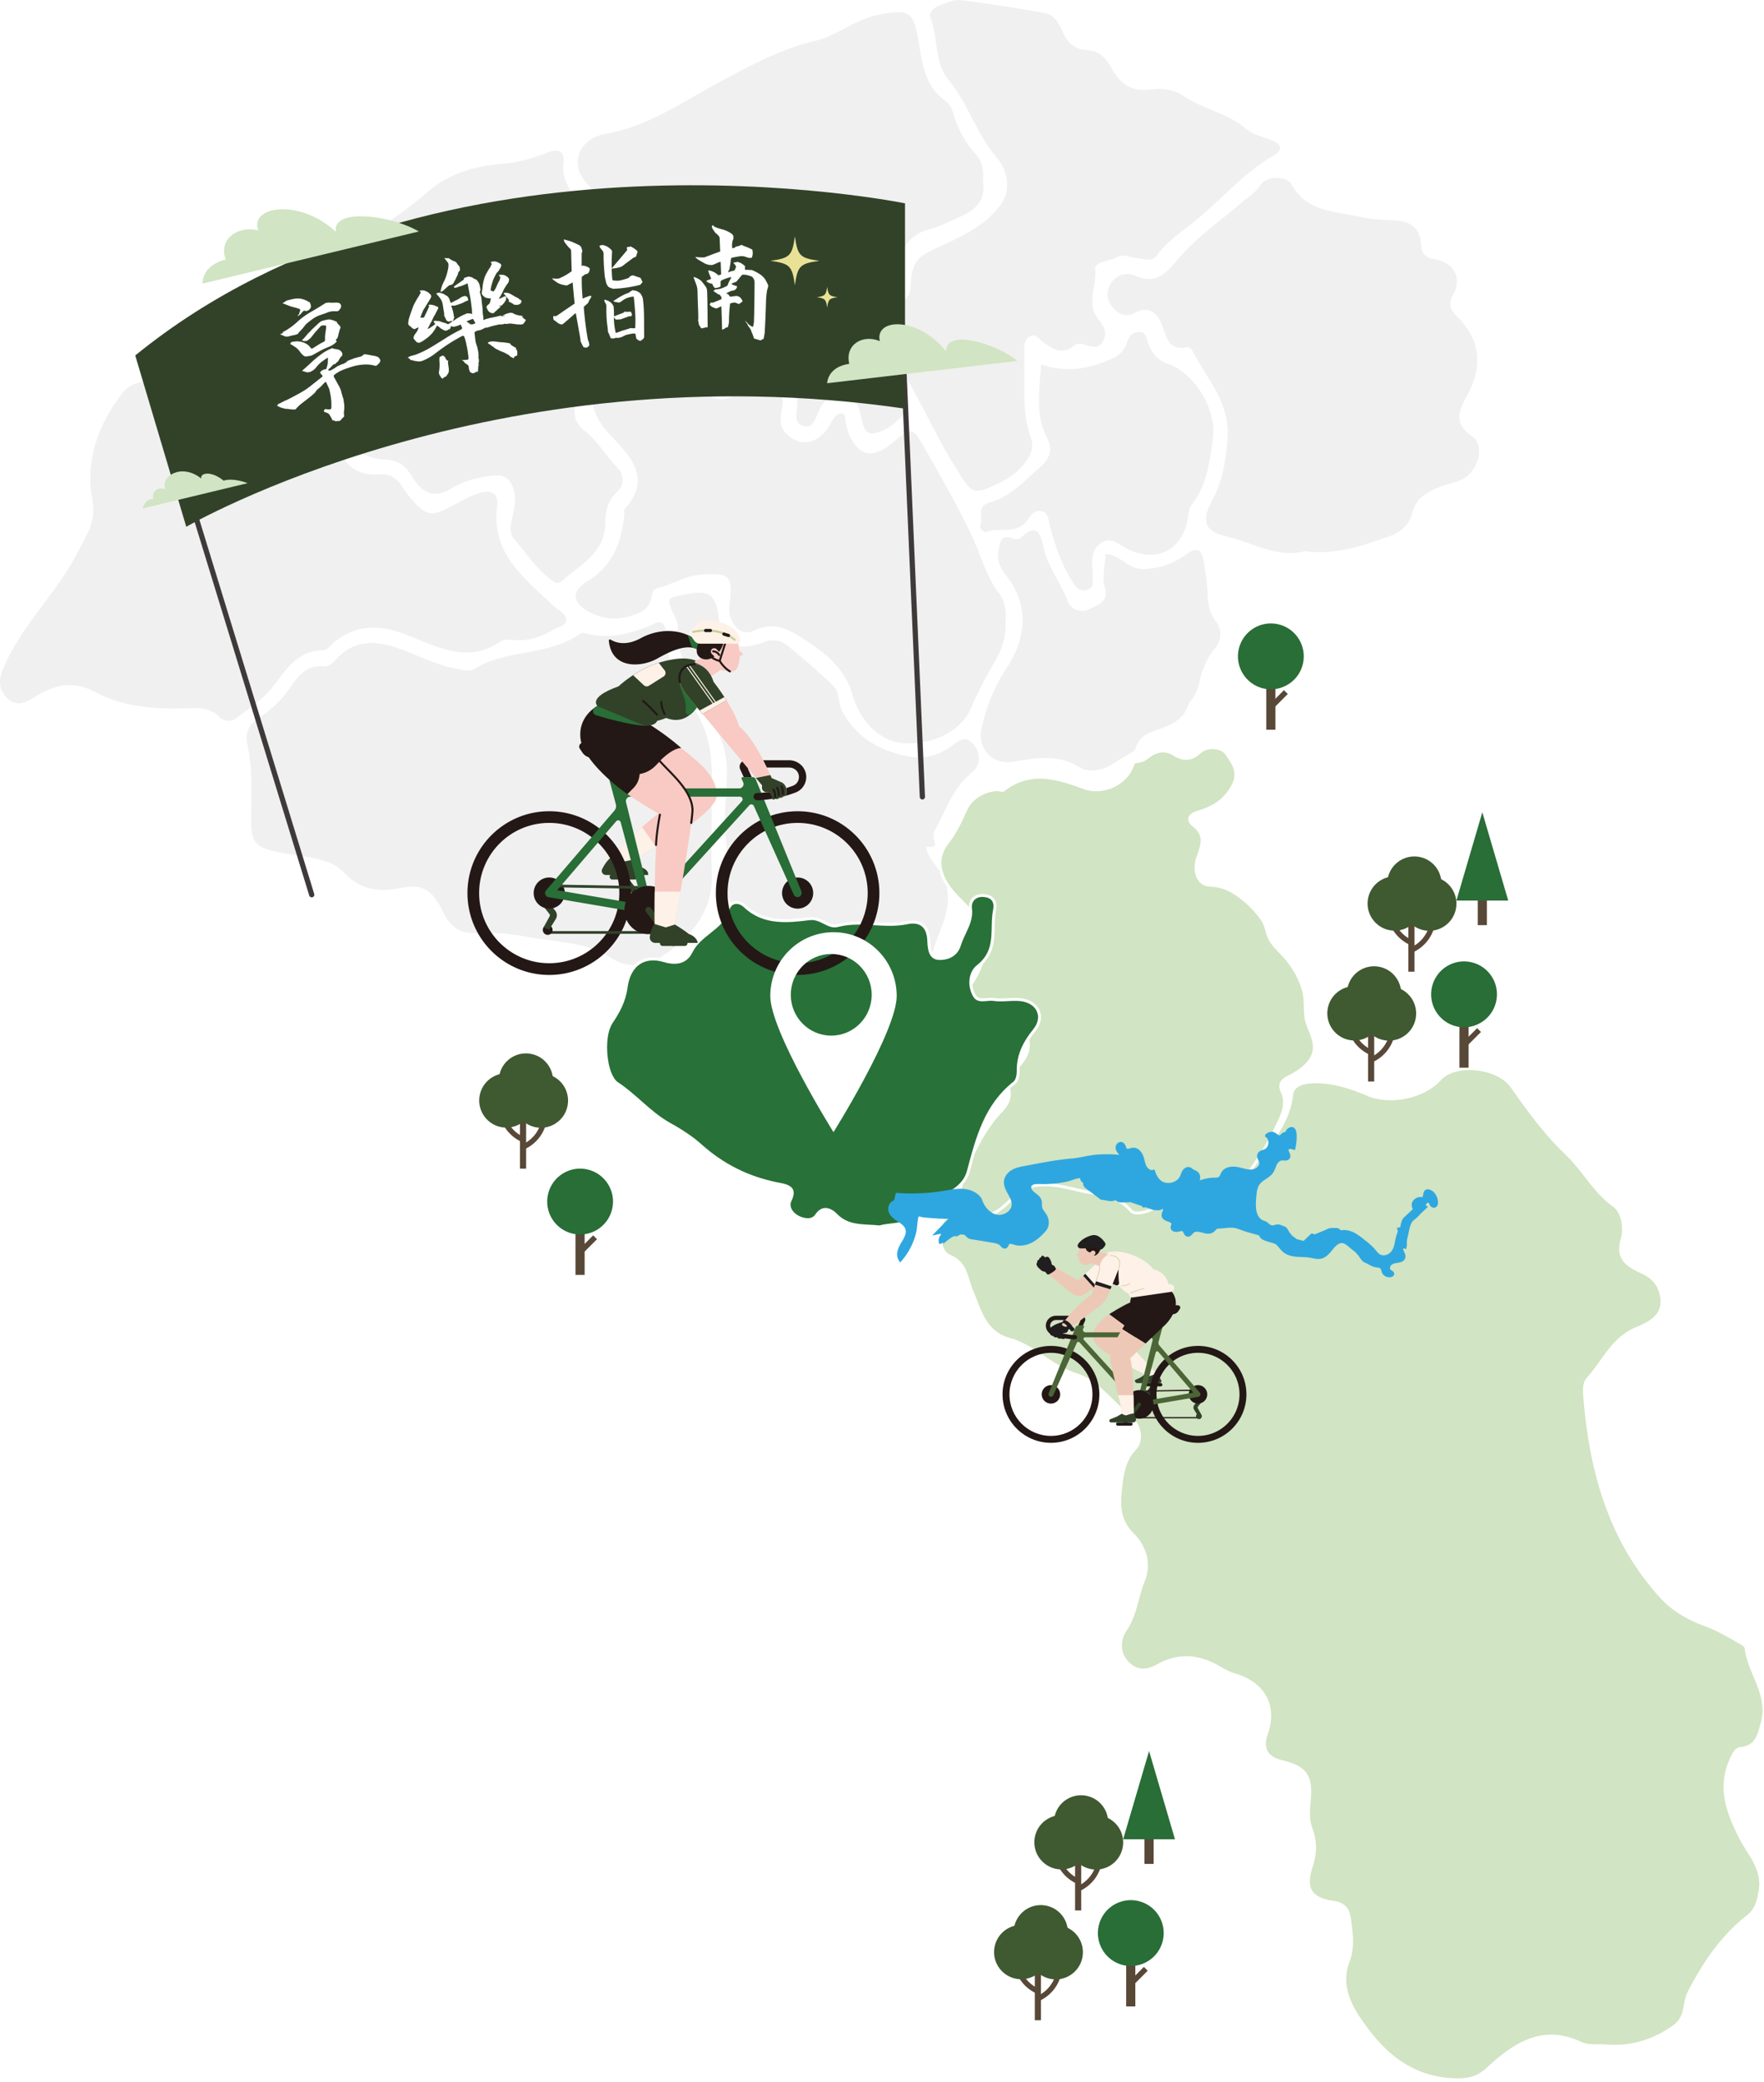 <svg width="600" height="708" fill="none" xmlns="http://www.w3.org/2000/svg"><g clip-path="url(#a)"><path d="M92.295 234.135c4.876-6.051 8.564-13.02 17.825-13.034 1.171 0 2.346-1.75 3.511-2.701 7.246-5.921 15.128-6.083 23.576-2.933 10.752 4.014 21.346 10.687 33.157 2.631 1.092-.742 2.968-.621 4.436-.473 4.983.506 9.368-1.072 13.52-3.55 1.584-.946 4.305-1.081 4.259-3.354-.042-2.242-2.569-3.068-4.087-4.511-9.847-9.35-21.556-17.804-19.377-33.933.571-4.413-1.956-5.675-5.453-4.775-2.875.738-5.61 2.209-8.244 3.656-9.154 5.049-10.171 4.91-16.911-3.183-.548-.659-.952-1.429-1.435-2.144-1.992-2.937-4.04-4.872-8.341-4.505-3.665.311-8.063-.72-10.608-3.856-4.324-5.332-9.893-6.455-16.154-6.093-5.397.311-9.326-1.902-12.856-5.99-2.41-2.794-4.756-6.446-9.15-6.585-8.471-.264-15.4-5.104-23.027-7.777-5.48-1.916-11.83-1.888-15.304 2.613-8.244 10.681-12.725 23.038-10.236 36.207 1.472 7.8-2.118 12.385-5.095 18.171-7.088 13.786-18.87 24.486-25.034 38.917-1.71 4-1.9 7.067.752 10.019 2.643 2.937 5.527 2.784 9.113.482 6.428-4.125 13.167-6.436 20.984-2.213 9.386 5.072 19.855 5.939 30.38 5.665 4.3-.111 8.55-.682 12.066 2.868 1.384 1.397 3.776 1.926 5.443.682 4.287-3.206 8.997-6.204 12.294-10.292l-.004-.009ZM204.622 79.584c-.186 4.19-.674 8.45 2.559 12.222 7.974 9.308 7.835 11.41-.372 20.074-3.005 3.174-2.071 6.004 1.552 6.825 9.669 2.186 19.469 3.852 29.278 5.341 2.327.353 3.948.752 5.309 2.784 2.517 3.764 4.84 3.481 7.246-.459 3.469-5.689 8.392-6.427 13.952-2.589 5.494 3.786 7.802 8.863 6.883 15.517-.288 2.083-.511 4.705 2.113 5.508 3.168.969 4.045-1.866 4.895-3.972 1.575-3.912 3.539-6.687 8.495-6.033 4.682.617 5.731 3.731 6.512 7.564.46 2.246 1.175 5.471 4.05 5.011 4.059-.645 7.682-3.438 10.153-6.403 2.066-2.483-.841-5.819-2.81-7.773-4.092-4.064-5.931-9.424-8.904-14.096-4.05-6.367-1.802-16.227 4.245-20.543 2.829-2.018 4.468-4.106 5.211-7.545 1.324-6.101 4.092-11.173 10.966-12.997 3.892-1.034 7.561-2.956 11.268-4.621 4.969-2.237 8.104-5.703 7.11-11.387.265-3.527.103-6.692-2.271-9.35-3.766-4.218-6.465-9.016-7.97-14.515-.376-1.378-1.258-2.956-2.396-3.735-7.023-4.812-8.003-12.645-9.183-19.823-1.746-10.663-2.888-11.652-13.752-9.559-7.835 1.508-13.929 7.067-21.262 8.798-11.955 2.821-22.429 8.505-32.962 14.185-12.462 6.714-24.129 15.006-38.522 17.503-9.08 1.573-12.731 10.26-6.224 17.057 5.128 5.355 5.114 10.737 4.84 17.006l-.009.005Z" fill="#F0F0F0"/><path d="M63.508 127.93c6.623 1.712 12.414 6.19 19.706 5.698 2.462-.167 3.549 2.019 4.859 3.764 4.333 5.772 9.46 9.711 17.421 8.788 5.086-.589 9.647 1.601 13.441 5.086 3.298 3.025 7.547 4.863 11.602 4.974 5.142.139 7.52 2.283 9.981 6.366 2.88 4.789 6.999 7.207 13.005 3.494 4.161-2.575 9.108-3.818 14.077-4.38 2.23-.121 4.454-.107 5.824 1.995 2.439 3.74 1.928 7.87.929 11.833-.72 2.858-1.319 5.619.697 7.976 3.767 4.39 6.976 9.276 11.556 12.956 1.379 1.109 2.772 2.677 4.463 1.164 6.261-5.596 14.788-9.665 14.793-19.804 0-4.12.915-7.568 3.943-10.482 2.879-2.775 2.503-5.856-.042-8.566-3.669-3.912-6.363-8.649-10.617-12.074-1.812-1.457-3.479-3.155-3.679-5.832-.947-12.742.298-24.811 9.777-34.635 2.884-2.988 3.051-6.598-.293-9.002-5.959-4.283-6.186-10.324-5.136-16.245.938-5.276-.572-9.192-3.535-13.1-2.74-3.61-5.234-7.206-4.612-12.263.506-4.098-1.551-5.36-5.564-3.759-4.807 1.916-9.781 3.434-14.988 3.8-9.707.692-18.801 3.48-26.093 9.912-12.233 10.788-26.692 18.338-41.043 24.978-16.005 7.406-28.513 18.876-42.34 28.853-4.193 3.025-3.209 7.187 1.863 8.496l.005.009Z" fill="#F0F0F0"/><path d="M199.828 197.621c-5.689 3.434-5.229 7.443.683 10.529 5.592 2.919 11.115 2.789 16.92.218 3.126-1.383 3.939-3.573 4.394-6.473.111-.705.943-1.708 1.607-1.856 5.039-1.118 9.442-4.195 14.718-4.612 10.144-.799 11.207.269 9.949 10.551-.669 5.457 3.762 10.761 7.993 8.613 7.789-3.949 13.348.157 18.917 3.809 6.697 4.394 12.805 9.865 14.988 17.953 2.317 8.584 9.019 15.586 16.813 16.31 10.148.947 20.185-3.939 23.566-12.05 2.406-5.782 5.406-11.206 8.514-16.594 2.22-3.856 3.302-7.925 3.116-12.152.39-3.722.037-7.197-2.164-10.06-4.603-5.972-6.289-13.401-9.452-20.009-4.798-10.018-10.297-19.567-15.745-29.173-4.301-7.577-4.505-7.461-11.17-1.976-6.855 5.637-11.537 4.556-14.927-3.522-.488-1.16-.674-2.46-.915-3.712-.195-1.003.2-2.344-1.133-2.72-1.519-.426-2.36.817-3.098 1.824-.887 1.211-1.422 2.691-2.36 3.847-3.98 4.881-9.154 5.317-13.404 1.313-2.805-2.645-2.22-5.749-1.597-9.002 1.012-5.318-2.481-8.338-6.127-11.123-1.751-1.336-3.288-.385-4.435 1.133-5.239 6.941-10.882 10.579-18.095 2.357-.116-.135-.404-.116-.608-.177-10.423-3.132-21.073-5.192-31.774-7.099-3.13-.557-3.938.933-4.115 3.35-.543 7.462.418 14.009 6.071 20.153 6.493 7.057 15.433 14.76 5.527 25.845-.33.372-.051 1.253-.116 1.889-.957 9.308-3.855 17.382-12.522 22.616h-.019ZM322.555 27.07c6.837 8.182 9.558 18.599 16.558 26.622 3.529 4.046 4.765 10.538 1.709 15.206-4.766 7.266-12.972 11.192-20.557 14.672-7.97 3.652-9.944 4.45-10.566 13.716-.177 2.613-.683 4.306-3.567 5.276-6.744 2.269-9.085 9.554-4.71 15.41 9.508 12.733 15.188 27.619 23.581 41.001 5.61 8.946 5.559 9.707 14.96 5.248 7.324-3.475 12.623-10.269 10.817-14.997-2.402-6.287-2.439-12.626-2.388-19.099 0-3.879-.009-7.754 0-11.633.005-1.805.349-3.471 2.281-4.236 1.871-.743 2.522.9 3.701 1.763 3.293 2.403 6.67 5.039 10.929 1.526.701-.58 2.099-.825 2.986-.57 2.499.724 5.095 2.171 6.87-.905 1.653-2.868.241-5.276-1.64-7.629-4.189-5.238-.372-11.196-1.008-16.825-.306-2.7 4.835-2.766 7.422-4.18 2.285-1.254 4.617.166 6.939.375 2.248.2 4.919 1.452 6.646-.951 3.131-4.362 7.394-7.383 11.556-10.594 9.6-7.415 17.315-17.085 27.95-23.284 3.196-1.86 3.331-3.68-.469-5.28-2.949-1.244-6.2-1.74-8.787-3.945-6.303-5.369-14.779-6.677-21.578-11.345-2.745-1.88-7.158-2.515-10.557-2.005-7.023 1.054-10.794-2.05-13.855-7.716-1.621-3.003-4.017-5.485-8.067-5.666-3.99-.176-6.665-2.394-8.263-6.2-1.161-2.765-2.745-5.767-6.005-6.347C345.94 2.78 336.405 1.21 326.828.05c-2.373-.288-5.016.993-7.427 1.86-1.667.6-3.543 2.39-2.991 3.806 2.741 7.002 1.394 15.684 6.14 21.363l.005-.01Z" fill="#F0F0F0"/><path d="M236.632 241.954c-5.318-8.348-10.255-16.937-10.241-27.368 0-1.889-1.342-3.684-3.381-2.738-7.877 3.652-15.857 5.814-24.537 3.346-.344-.098-.873.153-1.212.39-10.766 7.563-24.872 5.048-35.902 11.864-1.956 1.207-4.171.27-6.312-.106-7.065-1.239-13.293-4.775-19.981-7.035-7.668-2.589-14.816-2.696-20.738 3.907-1.165 1.3-2.485 2.589-4.384 2.399-5.425-.547-8.509 3.109-10.947 6.793-2.936 4.427-6.66 7.912-10.906 10.719-3.664 2.423-4.783 5.318-3.91 9.253 1.7 7.67 1.38 15.438 1.25 23.187-.173 10.389.807 11.684 11.146 13.573 2.545.464 5.123.765 7.668 1.22 4.505.807 9.326 1.74 12.415 5.062 5.518 5.935 11.639 7.193 19.312 5.587 7.789-1.629 11.072.557 14.653 7.967 2.322 4.808 5.434 7.666 11.523 7.323 5.964-.339 12.104.31 17.998 1.419 9.405 1.773 19.246 1.476 27.876 7.165 5.072 3.346 11.769 2.928 16.739-.353 10.236-6.751 17.983-15.479 17.347-29.047-.274-5.81-.047-11.647-.047-20.315-.306-9.717 1.97-22.603-5.429-34.212Z" fill="#F0F0F0"/><path d="M331.092 253.118c-2.944-3.341-5.007-1.095-7.594.696-5.452 3.773-10.645 4.798-17.923 2.636-8.657-2.571-14.407-6.473-18.847-14.111-1.812-3.114-.934-6.937-3.428-9.299-4.798-4.557-9.837-8.867-14.927-13.095-2.369-1.967-4.998-2.914-8.356-1.633-9.159 3.499-14.5 1.146-15.61-8.608-.906-7.944-3.836-9.043-10.733-7.67-7.218 1.439-7.278.947-4.041 7.796.534 1.123 1.022 2.478.91 3.665-.734 7.689 3.205 13.847 6.177 20.422 4.069 8.997 10.395 17.15 10.52 27.702.089 7.549-1.124 15.025-.473 22.649.39 4.552 1.384 9.21.339 13.934-1.612 7.295 4.133 14.482 11.69 14.826 5.025.227 10.329-.817 15.039.45 10.417 2.793 20.877 1.331 31.266 1.331 6.805 0 7.622-.283 7.474 6.789-.042 1.893.585 2.877 2.173 3.346 1.143.338 2.146-.112 2.513-1.36 2.35-8.009 7.538-15.591 3.934-24.514-1.575-3.902-5.36-6.594-6.201-10.937.191-.121.446-.162.725-.172.376-.014.794.033 1.175.023.85-.018 1.481-.306.868-2.115a2.635 2.635 0 0 1-.213-1.133l.125-1.782c3.233-5.726 5.36-12.064 9.73-17.154a24.7 24.7 0 0 1 3.428-3.304c2.327-1.838 3.13-6.097.242-9.373l.018-.005ZM500.727 148.389c-7.059-4.696-3.98-9.652-1.393-14.468 4.984-9.285 4.129-18.366-3.186-25.73-2.369-2.385-4.045-4.023-1.83-8.093 3.14-5.763-.028-11.01-6.451-11.971-3.01-.45-4.306-1.996-4.436-4.548-.297-5.893-3.413-8.403-9.094-8.626-3.855-.153-7.784-.334-11.527-1.188-8.565-1.953-18.23-1.522-23.487-11.016-1.738-3.136-8.635-2.928-10.581.135-1.597 2.515-3.906 3.902-6.019 5.694-7.45 6.329-15.633 12.055-21.917 19.4-4.399 5.146-7.534 8.858-14.635 5.796-2.954-1.276-6.275-.45-8.123 2.297-1.747 2.589-1.909 5.61.357 8.38 2.234 2.733 4.663 3.512 7.914 1.772 4.441-2.375 7.408.553 8.751 3.866 1.755 4.338 2.015 9.21 8.764 8.013 1.43-.255 2.067 1.917 2.828 3.221 1.71 2.937 3.502 5.828 5.29 8.719 3.763 6.097 6.229 12.361 5.527 19.887-.664 7.128-1.667 13.819-5.192 20.306-3.818 7.03-2.592 10.473 5.123 12.278 8.829 2.069 17.166 7.41 26.427 4.914 10.367 1.397 19.437-1.828 28.605-5.035 4.116-1.438 6.953-4.065 7.864-7.763 1.43-5.8 5.736-7.633 10.385-9.41 2.011-.77 4.18-1.132 6.158-1.972 5.797-2.464 8.537-11.772 3.888-14.863l-.01.005Z" fill="#F0F0F0"/><path d="M335.504 180.852c4.686-1.606 10.729 1.099 14.184-4.306 1.129-1.764 2.485-3.244 4.659-2.692 2.285.58 2.261 3.007 2.717 4.766 1.676 6.422 3.729 12.686 7.194 18.375 1.194 1.958 2.522 4.473 5.448 3.596 2.805-.844 1.853-3.48 1.918-5.526.028-.859-.116-1.722-.158-2.58-.144-3.142.284-6.13 3.219-7.958 2.977-1.856 5.401.181 7.752 1.55 10.375 6.046 20.319 1.127 21.708-10.77.144-1.235.418-2.659 1.147-3.592 5.29-6.784 6.233-14.89 7.283-22.983 1.244-9.605-6.368-22.078-15.439-25.038-3.669-1.197-5.443-3.93-6.711-7.225-.594-1.541-.539-3.643-2.968-3.568-2.224.069-3.441 1.322-4.073 3.461-.771 2.613-2.573 4.408-5.067 5.545-7.691 3.499-15.541 5.058-24.217 2-.497 8.571-2.155 17.071 2.086 25.122 2.122 4.033.618 7.197-2.327 9.745-5.337 4.621-10.172 10.208-17.264 12.111-4.76 1.28-2.09 4.932-3.093 7.354-.594 1.439.952 2.97 2.006 2.613h-.004Z" fill="#F0F0F0"/><path d="M410.452 198.011c-.284-2.292-.599-4.58-.966-6.853-.711-4.39-2.267-5.416-6.331-2.45-4.082 2.974-8.587 4.635-14.221 4.765-5.467.125-7.836-4.895-12.907-5.053-.061 3.814-1.343 7.54-.228 11.262 1.445 4.825-2.169 5.93-5.188 7.405-3.362 1.648-6.474-.06-7.505-2.77-2.267-5.981-6.359-11.076-7.938-17.354-1.105-4.385-1.858-10.065-8.169-3.861-.423.413-1.668.325-2.369.056-4.343-1.661-4.473 1.434-5.016 4.236-.641 3.3.799 6.033 2.642 8.376 8.268 10.496 6.442 21.846.107 31.433-4.231 6.403-6.632 12.76-8.392 19.841-1.853 7.466 3.488 13.211 10.77 11.976 7.441-1.257 14.867-2.682 22.22 1.778 3.232 1.962 7.779 1.433 11.462-.984 2.494-1.638 5.091-3.114 7.645-4.659a8.047 8.047 0 0 1 .627-1.935 7.243 7.243 0 0 1 .892-1.508 7.995 7.995 0 0 1 1.742-1.591c.998-.678 2.173-1.207 3.474-1.657 4.988-1.731 10.12-3.541 11.639-9.587 1.774-1.494 3.065-4.31 3.883-8.412.069-.362.144-.715.209-1.095.743-1.852 1.411-3.731 2.359-5.476.567-1.049 1.231-2.051 2.071-2.97 2.685-2.941 2.699-7.155.72-9.544-3.488-4.214-2.666-8.808-3.223-13.36l-.009-.009Z" fill="#F0F0F0"/><g filter="url(#b)"><path d="M445.515 345.509c-.274-.678-.558-1.374-.804-2.079a10.64 10.64 0 0 1-.334-1.165c-.335-1.494-.372-3.016-.409-4.626-.042-1.837-.083-3.74-.618-5.591-1.249-4.334-3.683-8.52-7.031-12.111-.307-.33-.618-.65-.925-.97-1.686-1.759-3.279-3.42-4.05-5.712a31.046 31.046 0 0 1-.459-1.536c-.358-1.299-.702-2.529-1.738-3.981-2.503-3.504-6.093-6.868-9.6-9.002-2.457-1.494-5.132-2.288-8.193-2.422-1.416-.061-2.587-.706-3.385-1.856-1.245-1.801-1.482-4.706-.6-7.402.135-.413.288-.83.437-1.248 1.105-3.072 2.359-6.552-1.77-9.786-1.021-.803-1.504-1.652-1.36-2.399.171-.886 1.207-1.666 2.842-2.134 5.861-1.689 9.549-4.534 11.96-9.216 2.145-4.162-.038-7.35-1.635-9.675a32.835 32.835 0 0 1-.623-.928c-.682-1.058-2.113-1.819-3.822-2.032-2.118-.265-4.175.366-5.643 1.731-2.485 2.306-5.364 2.45-8.555.431-4.162-2.635-7.733.139-9.261 1.323a5.244 5.244 0 0 1-.98.603c-.502.232-.994.348-1.449.445-.149.033-.293.061-.442.089-.376.074-.766.148-1.17.259l-.376.102-.112.372c-.947 3.206-3.246 5.856-6.465 7.461-3.335 1.661-7.125 1.912-10.394.691-9.271-3.47-18.318-6.027-27.096.729-.4.311-.757.251-1.408.116-.371-.079-.794-.167-1.24-.125-4.556.413-8.583 3.048-10.259 6.709l-.154.33c-1.672 3.656-3.404 7.438-5.856 10.575-2.532 3.239-5.202 8.445.803 16.273 1.175 1.531 2.555 2.914 3.888 4.255l.534.538c8.829 8.91 9.395 17.963 1.783 28.5-1.783 2.469-2.011 5.75-.627 8.998.311.728.753 1.206 1.31 1.42.915.352 1.881-.088 2.731-.478.543-.251 1.101-.511 1.514-.492 1.05.028 2.118-.065 3.149-.153 2.726-.232 5.299-.455 7.557 1.415l.91.937c4.045 4.353 4.784 8.65 2.201 12.775a15.5 15.5 0 0 1-2.02 2.533c-2.318 2.381-3.409 6.283-3.112 7.824.72 3.73-1.212 5.828-3.256 8.041-.455.497-.929 1.007-1.356 1.527-4.092 4.974-6.795 10.468-9.423 16.129-.962 2.07-1.533 4.246-2.081 6.348-.618 2.366-1.203 4.603-2.299 6.696-1.152 2.204-1.175 4.501-.061 6.004.739.993 1.891 1.522 3.256 1.522a6.1 6.1 0 0 0 1.101-.107c.752-.143 1.533-.181 2.364-.222 2.527-.121 5.388-.26 7.719-3.592 1.57-2.241 5.123-5.647 8.467-5.833l2.35-.139c8.356-.501 16.994-1.016 25.336 1.815 1.012.343 2.048.561 3.047.77 2.735.575 5.095 1.072 6.692 3.805 1.264 2.162 3.637 1.035 4.914.427.233-.112.451-.214.646-.293 6.256-2.529 12.991-4.872 20.496-3.378 1.393.279 3.72-.093 5.708-2.051 7.041-6.937 12.898-15.377 17.909-25.795 1.449-3.016 3.256-6.765 1.533-10.663-1.305-2.956-.358-4.023 2.411-5.438 2.916-1.49 5.006-3.044 6.4-4.747.195-.241.381-.487.548-.733 2.596-3.81 1.244-7.155-.065-10.389v-.019Z" fill="#D1E4C3"/><path d="M445.515 345.509c-.274-.678-.558-1.374-.804-2.079a10.64 10.64 0 0 1-.334-1.165c-.335-1.494-.372-3.016-.409-4.626-.042-1.837-.083-3.74-.618-5.591-1.249-4.334-3.683-8.52-7.031-12.111-.307-.33-.618-.65-.925-.97-1.686-1.759-3.279-3.42-4.05-5.712a31.046 31.046 0 0 1-.459-1.536c-.358-1.299-.702-2.529-1.738-3.981-2.503-3.504-6.093-6.868-9.6-9.002-2.457-1.494-5.132-2.288-8.193-2.422-1.416-.061-2.587-.706-3.385-1.856-1.245-1.801-1.482-4.706-.6-7.402.135-.413.288-.83.437-1.248 1.105-3.072 2.359-6.552-1.77-9.786-1.021-.803-1.504-1.652-1.36-2.399.171-.886 1.207-1.666 2.842-2.134 5.861-1.689 9.549-4.534 11.96-9.216 2.145-4.162-.038-7.35-1.635-9.675a32.835 32.835 0 0 1-.623-.928c-.682-1.058-2.113-1.819-3.822-2.032-2.118-.265-4.175.366-5.643 1.731-2.485 2.306-5.364 2.45-8.555.431-4.162-2.635-7.733.139-9.261 1.323a5.244 5.244 0 0 1-.98.603c-.502.232-.994.348-1.449.445-.149.033-.293.061-.442.089-.376.074-.766.148-1.17.259l-.376.102-.112.372c-.947 3.206-3.246 5.856-6.465 7.461-3.335 1.661-7.125 1.912-10.394.691-9.271-3.47-18.318-6.027-27.096.729-.4.311-.757.251-1.408.116-.371-.079-.794-.167-1.24-.125-4.556.413-8.583 3.048-10.259 6.709l-.154.33c-1.672 3.656-3.404 7.438-5.856 10.575-2.532 3.239-5.202 8.445.803 16.273 1.175 1.531 2.555 2.914 3.888 4.255l.534.538c8.829 8.91 9.395 17.963 1.783 28.5-1.783 2.469-2.011 5.75-.627 8.998.311.728.753 1.206 1.31 1.42.915.352 1.881-.088 2.731-.478.543-.251 1.101-.511 1.514-.492 1.05.028 2.118-.065 3.149-.153 2.726-.232 5.299-.455 7.557 1.415l.91.937c4.045 4.353 4.784 8.65 2.201 12.775a15.5 15.5 0 0 1-2.02 2.533c-2.318 2.381-3.409 6.283-3.112 7.824.72 3.73-1.212 5.828-3.256 8.041-.455.497-.929 1.007-1.356 1.527-4.092 4.974-6.795 10.468-9.423 16.129-.962 2.07-1.533 4.246-2.081 6.348-.618 2.366-1.203 4.603-2.299 6.696-1.152 2.204-1.175 4.501-.061 6.004.739.993 1.891 1.522 3.256 1.522a6.1 6.1 0 0 0 1.101-.107c.752-.143 1.533-.181 2.364-.222 2.527-.121 5.388-.26 7.719-3.592 1.57-2.241 5.123-5.647 8.467-5.833l2.35-.139c8.356-.501 16.994-1.016 25.336 1.815 1.012.343 2.048.561 3.047.77 2.735.575 5.095 1.072 6.692 3.805 1.264 2.162 3.637 1.035 4.914.427.233-.112.451-.214.646-.293 6.256-2.529 12.991-4.872 20.496-3.378 1.393.279 3.72-.093 5.708-2.051 7.041-6.937 12.898-15.377 17.909-25.795 1.449-3.016 3.256-6.765 1.533-10.663-1.305-2.956-.358-4.023 2.411-5.438 2.916-1.49 5.006-3.044 6.4-4.747.195-.241.381-.487.548-.733 2.596-3.81 1.244-7.155-.065-10.389v-.019Z" stroke="#fff"/></g><path d="M353.164 343.801c-.938-2.19-3.321-3.647-6.372-3.888-1.356-.107-2.731-.037-4.06.032-1.639.089-3.186.167-4.695-.06-.804-.121-1.64-.042-2.452.033-2.049.19-3.349.218-4.273-1.513-1.891-3.541-1.31-7.773 1.347-9.847 4.96-3.87 5.067-8.728 5.164-13.428.042-1.875.084-3.815.451-5.624.311-1.518.134-2.715-.525-3.564-.669-.868-1.779-1.336-3.386-1.425-1.356-.074-2.54.358-3.335 1.212-.761.821-1.091 1.967-.924 3.229.404 3.081-.794 5.624-2.062 8.311-.622 1.318-1.263 2.677-1.7 4.106-1.282 4.186-5.137 4.585-6.734 4.571-2.536-.033-3.577-1.712-3.702-5.991-.074-2.519-.78-4.329-2.104-5.368-1.273-1.003-3.075-1.262-5.355-.784-3.628.765-7.413.542-11.073.329-4.064-.237-8.262-.483-12.368.589-1.746.455-3.065-.222-4.593-1.007-1.417-.724-3.019-1.549-5.04-1.304-7.259.882-15.485 1.88-21.903-4.171-1.189-1.123-2.545-1.582-3.72-1.262-1.008.274-1.751 1.067-2.095 2.236-1.031 3.513-3.632 5.583-6.391 7.773-2.359 1.874-4.798 3.814-6.233 6.742-2.016 4.111-6.047 3.884-9.075 2.965-3.284-.993-6.219-.747-8.486.715-2.443 1.577-3.999 4.463-4.505 8.352-.632 4.844-2.87 8.682-4.974 11.795-2.281 3.374-2.36 9.661-1.472 14.074.399 1.981 1.379 5.503 3.436 6.849 2.769 1.81 5.304 4.042 7.752 6.204 3.089 2.728 6.289 5.55 10.074 7.647 4.366 2.422 7.766 4.747 10.399 7.104 7.603 6.826 16.168 11.118 26.186 13.132.172.032.348.069.534.102 1.56.297 3.692.705 4.343 1.995.408.817.241 2.009-.502 3.541-1.092 2.25.52 4.552 2.68 5.67 2.02 1.044 4.877 1.517 6.284-.58.827-1.234 1.774-1.907 2.814-2 1.747-.158 3.321 1.322 3.762 1.782 3.358 3.475 7.306 3.684 11.486 3.907 1.073.056 2.183.116 3.312.232l.134.014.131-.037c1.17-.344 2.475-.497 3.859-.659 3.915-.46 8.351-.979 10.915-6.167.432-.872 1.551-1.239 2.74-1.624.664-.214 1.352-.441 1.96-.766.385-.209.776-.413 1.166-.617 3.808-2.004 8.128-4.274 9.396-9.067l.018-.065c3.042-11.494 5.917-22.347 15.596-29.98 1.305-1.026 1.338-3.587 1.333-4.093-.06-4.807 1.64-9.071 5.509-13.837 1.709-2.106 2.192-4.482 1.319-6.519l.009.004Z" fill="#287138" stroke="#fff"/><path d="M596.865 569.927c-1.263-3.02-2.573-6.148-2.931-9.373-.107-.96-1.221-1.573-2.299-2.167-.176-.097-.348-.19-.501-.283-3.549-2.069-7.357-4.222-11.505-5.74-6.052-2.213-10.961-5.364-14.593-9.354-15.471-17.016-23.743-38.765-26.042-68.439-.158-2.046-.153-4.324 1.073-5.679 1.644-1.824 3.094-3.847 4.492-5.801 3.255-4.542 6.33-8.834 11.848-11.21l.362-.153c4.189-1.796 10.52-4.506 7.937-12.626-1.254-3.94-4.129-5.55-6.966-6.868-5.063-2.348-7.668-4.863-5.996-10.798 1.096-3.888.297-9.294-2.936-11.614-3.822-2.742-6.674-6.403-9.433-9.944-1.95-2.506-3.971-5.1-6.326-7.359-6.85-6.571-12.47-13.963-18.801-23.039-2.308-3.308-7.38-5.684-12.925-6.051-5.007-.329-9.275 1.007-11.709 3.671-5.569 6.092-16.892 8.366-24.732 4.974-7.264-3.146-13.107-4.422-18.936-4.134-5.099.255-6.414 2.584-6.618 4.496-.827 7.656-5.216 13.545-9.461 19.238-1.779 2.39-3.618 4.854-5.183 7.434-4.027 6.626-9.048 9.563-14.914 8.719-6.66-.956-11.88-.075-16.919 2.867-2.462 1.434-6.781 2.631-8.156 1.03-3.776-4.389-8.574-5.229-13.218-6.046-1.162-.204-2.36-.413-3.512-.677-.566-.13-1.133-.265-1.709-.399-7.566-1.777-16.135-3.787-22.182 3.062-4.765 5.397-9.554 7.179-16.53 6.149l-.144-.024c-2.485-.371-6.646-.988-7.408 3.411-.65 3.74-.232 8.607 3.084 10 4.241 1.781 5.244 5.039 6.303 8.486.371 1.216.757 2.474 1.291 3.694a86.348 86.348 0 0 1 1.254 3.09c2.118 5.425 4.31 11.03 11.463 12.993 4.18 1.146 7.677 3.471 11.379 5.93 3.543 2.353 7.203 4.784 11.592 6.181 4.64 1.475 8.802 5.568 12.819 9.526 1.867 1.838 3.795 3.736 5.769 5.374 1.453 1.206 2.484 3.382 2.619 5.535.079 1.272-.111 3.095-1.472 4.557-3.911 4.181-4.436 9.053-4.942 13.767l-.107.998c-.511 4.58-.404 9.884 4.273 14.501 4.426 4.371 5.801 10.398 3.586 15.739-.873 2.112-1.473 4.32-2.049 6.464-.933 3.462-1.895 7.044-4.063 10.181-1.998 2.886-2.666 7.582.571 11.062 3.831 4.116 7.881 2.57 10.594 1.048 6.219-3.484 12.74-3.484 19.391 0 .566.297 1.147.627 1.704.947 1.486.849 3.028 1.722 4.696 2.204 5.104 1.476 8.801 4.19 10.696 7.851 1.779 3.429 1.895 7.61.344 12.088-.915 2.636-.924 4.701-.037 6.315.891 1.62 2.666 2.724 5.424 3.374 7.766 1.837 9.912 4.835 9.183 12.849-.302 3.331-.618 6.774.515 9.776 1.64 4.334 1.668 8.255.098 13.114-1.231 3.795-1.24 6.463-.042 8.384 1.221 1.959 3.609 3.095 7.738 3.689 3.167.455 4.848 2.112 5.285 5.207l.009.06c.697 4.928 1.417 10.027-.348 14.603-3.725 9.656 2.132 17.651 6.005 22.941 8.138 11.108 17.659 16.816 29.112 17.447.785.042 1.528.07 2.234.07 4.008 0 6.916-.817 10.162-3.824 10.051-9.317 19.28-14.338 31.639-8.561 1.737.812 3.799.807 5.796.803.873 0 1.769 0 2.61.065 8.467.668 16.065-1.499 23.237-6.622 2.893-2.069 3.404-4.826 3.896-7.489.274-1.485.534-2.886 1.194-4.149 4.231-8.05 10.311-18.24 19.897-25.669 2.968-2.297 3.646-5.086 4.278-8.775.975-5.665-1.677-9.888-4.241-13.971-.864-1.378-1.681-2.682-2.369-4.042-4.128-8.167-7.77-16.969-3.186-26.862.813-1.749 1.575-3.401 3.275-3.578 4.988-.519 5.954-4.037 6.892-7.438.098-.362.2-.728.307-1.09 1.751-6.009-.404-11.16-2.494-16.139l.009.023Z" fill="#D1E4C3" stroke="#fff"/><path d="M488.653 406.843c-.483-1.058-1.227-1.833-2.095-2.19-.66-.269-1.194-.288-1.626-.051-.641.348-.771 1.067-.887 1.703-.051.269-.107.584-.2.789a5.161 5.161 0 0 1-.306-.024c-.353-.027-.576-.046-.766-.009-.66.121-1.189.362-1.672.766-.98.821-1.185 1.935-.609 3.308.014.033.023.061.037.093a1.546 1.546 0 0 1-.153.149 1.781 1.781 0 0 0-.144.116l-.906.844c-.566.529-1.133 1.063-1.704 1.587-.664.612-.883 1.387-1.078 2.074l-.055.2a1.77 1.77 0 0 0-.07.399c-.037.64-.251.733-.543.798l-.785.167.278.752c.13.348.024.654-.172 1.164l-.055.144c-.307.817-.469 1.652-.627 2.455-.288 1.475-.562 2.872-1.691 3.907-.994.914-2.485 1.16-3.465.58-.483-.288-.873-.761-1.286-1.262-.102-.121-.2-.246-.302-.367-1.161-1.364-2.564-2.468-3.925-3.536-1.077-.849-2.197-1.726-3.492-2.343-1.134-.543-2.29-.803-3.442-.775-.186 0-.353.033-.502.056-.153.023-.283.046-.371.028-.051-.037-.149-.13-.218-.195-.265-.255-.595-.566-1.05-.566-.218-.01-.427-.01-.641-.014-.539-.019-1.096-.037-1.658.046-.492.074-.943.283-1.338.469-.139.065-.278.13-.422.19l-1.677.696-1.807.752c-.162-.042-.32-.088-.497-.135l-.65-.181-.938.896c-.567.538-1.143 1.081-1.709 1.638l-.033.032a.13.13 0 0 1-.037-.009c-.474-.153-.952-.265-1.412-.376-.232-.056-.469-.111-.701-.172-.237-.06-.455-.241-.706-.45-.163-.134-.33-.273-.525-.399-.794-.515-1.291-1.318-1.816-2.171-.121-.191-.237-.385-.358-.571-.181-.278-.422-.585-.836-.747a9.964 9.964 0 0 0-.52-.181c-.251-.084-.488-.163-.697-.265-.956-.468-1.895-.236-2.61.019-.404.144-1.026-.093-1.407-.39-.177-.134-.307-.25-.423-.352-.399-.353-.682-.576-1.421-.808-1.542-.482-2.206-1.898-2.494-3.002-.395-1.522-.274-3.169-.158-4.766.144-1.935.344-3.637 1.342-4.844.502-.608 1.199-1.063 1.928-1.55.975-.645 1.983-1.313 2.619-2.394.325-.548.534-1.1.725-1.587.339-.877.604-1.573 1.384-2.083a1.712 1.712 0 0 1 1.077-.274l.247.014c.576.037 1.778.12 2.187-.952.265-.696-.018-1.341-.251-1.856-.241-.543-.302-.751-.185-.932.065-.102.255-.181.455-.186.288 0 .617.093.938.19l.701.214.177-.715c.014-.055 1.244-5.712-.516-6.909-.395-.269-1.073-.446-2.057.255-.358.251-.539.594-.688.873-.065.116-.148.278-.199.32-.028.023-.117.037-.205.055a1.86 1.86 0 0 0-.724.269c-.177.117-.344.274-.507.427-.139.13-.366.348-.455.381-.269.051-.492-.093-.943-.436-.51-.39-1.216-.919-2.224-.729-.014 0-1.593.427-1.747 1.081l-.102.446.358.274c.59.454.892 1.285.785 2.171-.107.886-.595 1.624-1.273 1.931a7.172 7.172 0 0 1-.534.204c-.692.246-1.551.547-1.886 1.434-.297.788.033 1.512.298 2.097.111.246.213.473.269.682.107.418.009.845-.288 1.257-.464.655-1.347 1.147-2.192 1.221-1.059.093-2.123-.181-3.247-.473a25.556 25.556 0 0 0-1.648-.386c-1.868-.343-4.264-.074-5.388 1.703-.163.256-.279.52-.395.771-.172.38-.325.714-.557.895-.325.251-.859.26-1.431.265h-.139a15.217 15.217 0 0 0-4.928.932c.297-.928.232-2.097-.604-2.863-.334-.306-.72-.478-1.059-.626a3.742 3.742 0 0 1-.571-.292 3.937 3.937 0 0 1-.227-.177c-.205-.167-.432-.352-.744-.473-1.026-.399-2.052.232-2.573.988-.297.432-.469.896-.641 1.341a9.093 9.093 0 0 1-.25.627c-.507 1.1-1.621 1.935-2.977 2.232-1.357.297-2.718.009-3.642-.775-.78-.664-1.398-1.671-1.881-3.086l-.209-.612-.627.167c-.817.218-1.742-.557-2.16-1.434-.264-.552-.422-1.16-.585-1.81-.148-.571-.297-1.165-.538-1.74-.572-1.387-1.872-2.724-3.488-2.58-.34.033-.66.121-.967.209-.501.144-.822.223-1.003.102-.153-.102-.274-.408-.385-.71-.195-.506-.46-1.197-1.185-1.471-.455-.172-.961-.107-1.398.176a1.974 1.974 0 0 0-.882 1.522c-.042.961.539 1.75.98 2.265.074.083.149.172.228.255.018.019.037.042.055.06a47.293 47.293 0 0 0-7.64-.065c-1.509.112-2.996.399-4.435.678-1.324.255-2.699.524-4.041.636-4.691.389-9.08 1.22-13.725 2.102l-2.299.431c-1.337.251-2.856.534-4.189 1.244-1.561.83-2.633 2.195-2.87 3.652-.284 1.735.538 3.234 1.333 4.686.645 1.183 1.254 2.297 1.254 3.462 0 .956-.483 1.86-1.347 2.561-1.069.859-2.508 1.23-3.762.961-2.202-.474-4.176-2.525-5.026-5.235l-.065-.148c-1.124-1.879-3.399-3.141-6.093-3.373-1.979-.172-3.934.167-5.824.491-.293.051-.586.103-.878.149a67.901 67.901 0 0 1-15.819.747l-.595-.042-.594 2.585c-.535.13-1.013.459-1.375.956-.613.844-.79 2.055-.437 3.011.571 1.541 2.011 2.487 3.172 3.248 1.092.72 2.183 1.508 2.513 2.608.437 1.452-.557 3.086-1.43 4.524l-.028.047c-1.496 2.459-1.775 4.385-.86 5.897l.497.822.627-.729c2.225-2.589 3.865-5.74 4.738-9.109.255-.988.357-1.972.455-2.923.07-.663.135-1.285.246-1.916l.037-.228c.112-.677.163-.728.339-.77.135.009.479.102.669.153.274.074.511.135.701.153.697.07 1.398.13 2.1.191 1.825.153 4.119.315 6.511.324l-5.527 5.657 2.216-.446c.265-.051.562-.111.762-.06a.344.344 0 0 1 .125.07 2.08 2.08 0 0 1-.177.241 2.975 2.975 0 0 0-.487 3.062c.014.038.032.075.046.112v.009l.632-.297.632-.297a.605.605 0 0 1 0 .525c.171-.26 1.323-1.174 2.011-1.666l.204-.144c.882-.636 1.463-1.012 2.122-.854l.251.06.228-.116c.116-.055.232-.12.348-.181.251-.134.483-.255.72-.348.098-.037.488-.06 1.273.121.269.06.339.144.515.371.13.163.297.367.553.562.65.492 1.449.594 2.16.686.171.024.343.042.515.07l5.806.965c1.152.19 2.155.404 2.749 1.072l.098.111c.316.367.841.975 1.635.799.659-.149.901-.72 1.063-1.096.056-.129.116-.269.168-.338.227-.302 1.049-.051 1.648.13l.158.046c2.109.631 4.608.172 6.856-1.267 1.518-.969 2.74-2.222 3.738-3.327 1.408-1.559 1.477-4.009.163-5.962-.135-.2-.279-.395-.423-.594-.404-.548-.785-1.068-.905-1.634-.061-.287-.065-.608-.065-.951 0-.464 0-.993-.172-1.513-.339-1.053-1.208-1.716-1.974-2.301a31.8 31.8 0 0 1-.427-.334c-.623-.501-1.268-1.313-1.027-1.958.144-.395.599-.636.971-.734.483-.125 1.022-.106 1.593-.088h.135a38.789 38.789 0 0 0 9.2-.784c.646-.134 1.31-.353 1.951-.571.831-.278 1.691-.566 2.452-.631.126-.009.214-.009.27-.009 0 .023.009.051.014.074.06.353.171 1.012.942 1.443a.592.592 0 0 1 .065.037c-.046.845.316 1.532 1.032 1.959l.041.065.623.473c.237.158.469.315.696.487.836.631 1.668 1.262 2.499 1.898l1.129.858.181.028c.149.019.297.042.446.061.32.041.622.078.919.139l.107.023c.697.144 1.417.292 2.192.241l.103-.014.376-.083c.255-.06.501-.121.738-.149.019.01.037.024.051.037.572.502 1.264.72 2.104.669.52-.033 1.041-.028 1.593-.028H384.156l.176-.125a.274.274 0 0 0 .042-.028c.009 0 .019.009.033.023l.088.065.859.292c.604.209 1.212.413 1.816.622l.288.097c.321.112.65.223 1.008.33l.056.329.418.121c.213.06.436.028.613-.088l2.796.984h.116c.176 0 .367.018.567.032.473.032 1.012.074 1.5-.023.213-.042.413-.149.608-.246.07-.037.135-.074.195-.098h.028c.167 0 .232.033.232.028.019.047.037.265-.139.673l-.023.051c-.195.455-.432 1.026-.307 1.661.242 1.198 1.5 1.615 2.253 1.866.65.218 1.091.552 1.068.816-.005.079-.051.195-.098.321-.097.259-.218.584-.176.969.046.413.265.775.613 1.021.604.427 1.463.422 2.02.292l.209-.051c.483-.12 1.036-.255 1.254-.065.107.093.205.311.298.52.204.45.483 1.063 1.198 1.239.906.223 1.509-.469 1.904-.928.116-.134.228-.264.33-.357.632-.585 1.816-.348 2.773-.074 1.351.38 2.893.714 4.082-.219a4.4 4.4 0 0 0 .558-.547c.176-.2.334-.371.497-.455.223-.12.562-.13.887-.139a27.739 27.739 0 0 0 1.727-.135c1.264-.125 2.694-.269 3.697 0 .706.191 1.459.455 2.258.734.761.269 1.551.547 2.345.765 1.068.297 2.132.594 3.196.905.083.023.278.097.329.241.409 1.23 2.021 1.685 3.577 2.13.873.246 1.857.529 2.224.873.335.315.637.677.957 1.057.451.534.91 1.086 1.5 1.546 1.77 1.382 3.99 1.475 6.136 1.563.924.038 1.881.079 2.758.223.275.047.549.102.823.158.989.204 2.015.418 3.079.172 1.477-.339 2.536-1.439 3.465-2.576l.218-.269c.738-.914 1.435-1.777 2.378-2.222 1.268-.604 2.201.083 3.585 1.28.256.223.511.441.767.645.148.116.302.232.45.344.274.204.53.394.753.603.316.301.599.649.929 1.072.204.26.399.533.59.802.153.214.306.432.469.641.25.334.617.751 1.203.993.38.158.771.371 1.184.598.822.455 1.672.924 2.615 1.035l.107.014c.58.07 1.179.144 1.444.464.13.158.204.408.288.691.07.237.149.511.279.771.45.905 1.425 1.461 2.415 1.461.297 0 .599-.051.887-.157.121-.047.478-.181.673-.548.488-.919-.534-1.508-.873-1.703l-.088-.051c-.195-.116-.279-.325-.311-.478-.07-.315 0-.687.172-.942.45-.654 1.37-.886 1.876-.965l.223-.032c1.045-.158 2.475-.372 2.87-1.671.218-.715-.028-1.397-.344-2.046-.181-.381-.371-.771-.32-1.067a.21.21 0 0 1 .093-.149c.032-.019.083-.037.149-.019l.729.228.158-.743c.102-.468.093-.914.088-1.345-.005-.404-.009-.784.074-1.156l.186-.816c.209-.914.418-1.829.608-2.747a8.193 8.193 0 0 1 .948-2.511.757.757 0 0 1 .13-.162c.218-.19.441-.371.664-.552.674-.548 1.375-1.119 1.895-1.861.019-.019.042-.032.065-.051.065-.051.135-.102.195-.158.427-.399.855-.803 1.287-1.206l1.142-1.077-.72-.487a1.598 1.598 0 0 0-.111-.065c.153-.167.255-.343.344-.501a4.68 4.68 0 0 1 .13-.232c.209-.047.441-.033.706-.009.055.292.148.603.339.886.394.589 1.258.965 1.969.547.325-.19.715-.603.738-1.503.019-.691-.148-1.466-.473-2.176l.014.009Z" fill="#2EA7E0"/><path d="M433.812 230.87h-3.114v17.272h3.114V230.87Z" fill="#584837"/><path d="m433.097 240.926 4.925-4.93-1.302-1.303-3.623 3.626v2.607Z" fill="#584837"/><path d="M443.164 225.761c1.412-6.024-2.324-12.054-8.343-13.467-6.02-1.413-12.044 2.326-13.456 8.35-1.412 6.024 2.323 12.054 8.343 13.467 6.02 1.413 12.044-2.326 13.456-8.35Z" fill="#296D37"/><path d="M198.855 416.268h-3.114v17.273h3.114v-17.273Z" fill="#584837"/><path d="m198.14 426.325 4.925-4.93-1.302-1.303-3.623 3.626v2.607Z" fill="#584837"/><path d="M208.213 411.16c1.412-6.024-2.324-12.054-8.343-13.467-6.02-1.413-12.044 2.326-13.456 8.35-1.412 6.024 2.323 12.054 8.343 13.467 6.019 1.413 12.044-2.326 13.456-8.35Z" fill="#296D37"/><path d="M178.951 380.131h-2.087v17.273h2.087v-17.273Z" fill="#584837"/><path d="M184.34 379.705a11.373 11.373 0 0 1-6.637 9.464v1.932a13.145 13.145 0 0 0 8.411-11.254c-.591-.046-1.183-.092-1.779-.142h.005ZM171.48 377.175a11.37 11.37 0 0 0 6.636 9.465v1.932a13.148 13.148 0 0 1-8.411-11.254c.592-.046 1.183-.092 1.78-.143h-.005Z" fill="#584837"/><path d="M181.203 376.357c1.177-4.963-1.889-9.941-6.847-11.118-4.959-1.178-9.932 1.89-11.109 6.853-1.177 4.962 1.889 9.94 6.848 11.118 4.958 1.177 9.932-1.891 11.108-6.853Z" fill="#3F5931"/><path d="M187.869 369.557c1.165-4.965-1.912-9.935-6.873-11.102-4.962-1.166-9.928 1.913-11.094 6.879-1.165 4.965 1.912 9.935 6.873 11.102 4.961 1.166 9.928-1.913 11.094-6.879Z" fill="#3F5931"/><path d="M190.508 380.795c3.604-3.606 3.604-9.454 0-13.06a9.22 9.22 0 0 0-13.049 0c-3.604 3.606-3.604 9.454 0 13.06a9.22 9.22 0 0 0 13.049 0Z" fill="#3F5931"/><path d="M505.749 297.333h-3.114v17.272h3.114v-17.272Z" fill="#584837"/><path d="m495.379 306.233 8.81-30.01 8.811 30.01h-17.621Z" fill="#296D37"/><path d="M481.116 313.159h-2.087v17.272h2.087v-17.272Z" fill="#584837"/><path d="M486.505 312.732a11.374 11.374 0 0 1-6.637 9.465v1.932a13.146 13.146 0 0 0 8.411-11.255c-.591-.046-1.183-.092-1.779-.142h.005ZM473.64 310.203a11.37 11.37 0 0 0 6.637 9.465v1.932a13.149 13.149 0 0 1-8.412-11.255c.592-.046 1.184-.092 1.78-.142h-.005Z" fill="#584837"/><path d="M483.368 309.385c1.176-4.962-1.89-9.94-6.848-11.118-4.959-1.177-9.932 1.891-11.109 6.854-1.177 4.962 1.889 9.94 6.848 11.118 4.958 1.177 9.932-1.891 11.109-6.854Z" fill="#3F5931"/><path d="M490.055 302.586c1.166-4.966-1.912-9.936-6.873-11.103-4.961-1.166-9.928 1.914-11.093 6.879-1.166 4.965 1.911 9.936 6.873 11.102 4.961 1.166 9.928-1.913 11.093-6.878Z" fill="#3F5931"/><path d="M492.676 313.821a9.24 9.24 0 0 0 0-13.061 9.222 9.222 0 0 0-13.049 0 9.24 9.24 0 0 0 0 13.061 9.222 9.222 0 0 0 13.049 0Z" fill="#3F5931"/><path d="M467.417 350.503h-2.087v17.272h2.087v-17.272Z" fill="#584837"/><path d="M472.81 350.076a11.37 11.37 0 0 1-6.636 9.465v1.932a13.146 13.146 0 0 0 8.411-11.255c-.591-.045-1.183-.091-1.779-.142h.004ZM459.945 347.547a11.371 11.371 0 0 0 6.636 9.465v1.932a13.148 13.148 0 0 1-8.411-11.255c.592-.046 1.183-.091 1.779-.142h-.004Z" fill="#584837"/><path d="M469.671 346.725c1.177-4.963-1.889-9.941-6.847-11.118-4.959-1.178-9.933 1.89-11.109 6.853-1.177 4.962 1.889 9.94 6.847 11.118 4.959 1.177 9.933-1.891 11.109-6.853Z" fill="#3F5931"/><path d="M476.357 339.937c1.165-4.966-1.912-9.936-6.873-11.103-4.961-1.166-9.928 1.913-11.093 6.879-1.166 4.965 1.911 9.936 6.872 11.102 4.962 1.166 9.928-1.913 11.094-6.878Z" fill="#3F5931"/><path d="M478.976 351.17c3.604-3.606 3.604-9.454 0-13.06a9.222 9.222 0 0 0-13.05 0c-3.603 3.606-3.603 9.454 0 13.06a9.222 9.222 0 0 0 13.05 0Z" fill="#3F5931"/><path d="M499.52 345.803h-3.114v17.272h3.114v-17.272Z" fill="#584837"/><path d="m498.805 355.86 4.925-4.93-1.302-1.304-3.623 3.626v2.608Z" fill="#584837"/><path d="M508.872 340.692c1.412-6.025-2.324-12.054-8.343-13.467-6.02-1.413-12.044 2.325-13.456 8.35-1.412 6.024 2.323 12.054 8.343 13.467 6.02 1.413 12.044-2.326 13.456-8.35Z" fill="#296D37"/><path d="M392.393 616.562h-3.114v17.272h3.114v-17.272Z" fill="#584837"/><path d="m382.028 625.457 8.811-30.009 8.81 30.009h-17.621Z" fill="#296D37"/><path d="M367.76 632.384h-2.087v17.272h2.087v-17.272Z" fill="#584837"/><path d="M373.154 631.957a11.368 11.368 0 0 1-6.636 9.464v1.933a13.15 13.15 0 0 0 8.411-11.255c-.592-.046-1.183-.092-1.78-.142h.005ZM360.289 629.428a11.368 11.368 0 0 0 6.636 9.464v1.933a13.147 13.147 0 0 1-8.411-11.255c.591-.046 1.183-.092 1.779-.142h-.004Z" fill="#584837"/><path d="M370.021 628.61c1.177-4.963-1.889-9.94-6.848-11.118-4.958-1.178-9.932 1.89-11.109 6.853-1.176 4.963 1.889 9.94 6.848 11.118 4.958 1.178 9.932-1.891 11.109-6.853Z" fill="#3F5931"/><path d="M376.69 621.833c1.165-4.965-1.912-9.935-6.873-11.102-4.961-1.166-9.928 1.913-11.093 6.879-1.166 4.965 1.911 9.935 6.872 11.102 4.962 1.166 9.928-1.913 11.094-6.879Z" fill="#3F5931"/><path d="M379.324 633.052c3.603-3.606 3.603-9.454 0-13.06a9.222 9.222 0 0 0-13.05 0c-3.604 3.606-3.604 9.454 0 13.06a9.222 9.222 0 0 0 13.05 0Z" fill="#3F5931"/><path d="M354.065 669.728h-2.086V687h2.086v-17.272Z" fill="#584837"/><path d="M359.454 669.301a11.367 11.367 0 0 1-6.637 9.464v1.933a13.149 13.149 0 0 0 8.412-11.255c-.592-.046-1.184-.092-1.78-.142h.005ZM346.594 666.772a11.367 11.367 0 0 0 6.637 9.464v1.933a13.15 13.15 0 0 1-8.412-11.255c.592-.046 1.184-.092 1.78-.142h-.005Z" fill="#584837"/><path d="M356.324 665.953c1.176-4.962-1.889-9.94-6.848-11.117-4.959-1.178-9.932 1.89-11.109 6.853-1.177 4.962 1.889 9.94 6.848 11.118 4.958 1.177 9.932-1.891 11.109-6.854Z" fill="#3F5931"/><path d="M362.992 659.184c1.165-4.965-1.912-9.936-6.873-11.102-4.962-1.166-9.928 1.913-11.094 6.878-1.165 4.966 1.912 9.936 6.873 11.103 4.961 1.166 9.928-1.913 11.094-6.879Z" fill="#3F5931"/><path d="M365.628 670.398c3.603-3.606 3.603-9.454 0-13.06a9.222 9.222 0 0 0-13.05 0c-3.604 3.606-3.604 9.454 0 13.06a9.222 9.222 0 0 0 13.05 0Z" fill="#3F5931"/><path d="M386.17 665.028h-3.114V682.3h3.114v-17.272Z" fill="#584837"/><path d="m385.454 675.084 4.926-4.925-1.303-1.303-3.623 3.626v2.602Z" fill="#584837"/><path d="M395.523 659.915c1.412-6.025-2.323-12.054-8.343-13.467-6.019-1.413-12.044 2.325-13.456 8.35-1.411 6.024 2.324 12.053 8.343 13.466 6.02 1.413 12.044-2.325 13.456-8.349Z" fill="#296D37"/><path d="M384.977 440.657s-.602 1.435-.544 2.261c-2.941 1.233-7.172 3.999-7.172 3.999l7.716 5.709 7.063-9.06-1.525-3.683-5.538.78v-.006Z" fill="#231815"/><path d="M377.261 446.917c-3.056 1.939-7.052 5.886-4.85 9.593 2.201 3.706 16.963 10.872 16.963 10.872l.258 1.412h4.088l-.132-1.549-11.105-11.906 2.494-2.719-7.716-5.709v.006Z" fill="#EEC8B6"/><path d="m386.072 459.195 7.516 8.055.132 1.55h-4.087l-.258-1.412s-3.222-1.566-6.88-3.609c.912-1.187 2.586-3.35 3.577-4.578v-.006Z" fill="#FEF1E7"/><path d="M393.588 467.25s-1.29.155-2.11.563c-.286.143-.659.149-1.049 0-.74-.276-1.055-.436-1.055-.436l-1.29.975-1.857.872c-.258.109-.293.436-.069.735.166.223.436.378.677.378h7.51c.682 0 .9-.683.418-1.319-.51-.677-1.043-1.423-1.169-1.768h-.006Z" fill="#314229"/><path d="M393.169 452.626h1.456l1.812-6.386h-1.456l-1.812 6.386ZM390.309 471.439h4.46a.549.549 0 1 0 0-1.096h-4.46a.55.55 0 0 0-.551.548.55.55 0 0 0 .551.548Z" fill="#231815"/><path d="M387.494 478.203a.624.624 0 0 0 .498-.246l5.034-6.604a.624.624 0 0 0-.121-.878.623.623 0 0 0-.877.12l-5.033 6.604a.624.624 0 0 0 .499 1.004Z" fill="#314229"/><path d="M341 474.164c0 9.1 7.373 16.478 16.465 16.478 9.092 0 16.465-7.378 16.465-16.478 0-9.099-7.373-16.478-16.465-16.478-9.092 0-16.465 7.379-16.465 16.478Zm2.356 0c0-7.797 6.318-14.126 14.115-14.126 7.791 0 14.114 6.323 14.114 14.126 0 7.803-6.318 14.126-14.114 14.126-7.797 0-14.115-6.323-14.115-14.126Z" fill="#231815"/><path d="M357.465 477.303a3.138 3.138 0 0 0 0-6.277 3.138 3.138 0 0 0 0 6.277ZM391.02 474.164c0 9.1 7.372 16.478 16.464 16.478 9.093 0 16.465-7.378 16.465-16.478 0-9.099-7.372-16.478-16.465-16.478-9.092 0-16.464 7.379-16.464 16.478Zm2.35 0c0-7.797 6.318-14.126 14.114-14.126 7.797 0 14.115 6.323 14.115 14.126 0 7.797-6.318 14.126-14.115 14.126-7.791 0-14.114-6.323-14.114-14.126Z" fill="#231815"/><path d="M407.794 481.875h-20.3v.419h20.3v-.419Z" fill="#231815"/><path d="M407.794 482.581a.987.987 0 1 0-.002-1.974.987.987 0 0 0 .002 1.974Z" fill="#314229"/><path d="m407.484 481.525 1.135-.47-1.215-2.209a.426.426 0 0 1 .04-.476l1.072-1.366-.974-.912-1.29 1.641a1.443 1.443 0 0 0-.092 1.652l1.324 2.14Z" fill="#314229"/><path d="M407.485 477.303a3.138 3.138 0 0 0 3.135-3.139 3.137 3.137 0 0 0-3.135-3.138 3.138 3.138 0 0 0 0 6.277Z" fill="#231815"/><path d="m406.943 472.518-19.208.342.008.419 19.208-.343-.008-.418Z" fill="#231815"/><path d="M357.103 474.899c.43.206.94.017 1.129-.408l8.044-17.855a.547.547 0 0 1 .905-.143l19.693 21.647s.017.017.028.023c.023.023.052.052.081.075l.051.034c.029.017.052.035.081.046.017.012.04.017.057.029.029.011.057.023.086.028.017 0 .04.012.057.018.035.005.063.011.098.011h.08c.029 0 .057 0 .086-.006H387.636l19.962-3.408a.852.852 0 0 0 .539-.304.848.848 0 0 0-.017-1.073l-13.765-16.065a1.395 1.395 0 0 1-.286-1.262l1.318-4.905h-2.259l-.246.992a.92.92 0 0 1-.894.7h-22.766a.866.866 0 0 1-.791-1.222l.31-.683a.257.257 0 0 0-.23-.361h-1.96a.704.704 0 0 0-.648.436l-9.184 22.537c-.172.413-.012.912.39 1.113l-.006.006Zm31.537 1.629 4.46-16.633a.514.514 0 0 1 .888-.201l11.896 13.891-17.25 2.943h.006Zm-19.567-21.774h22.078a.893.893 0 0 1 .865 1.108l-4.959 19.989-18.379-20.202a.535.535 0 0 1 .395-.895Z" fill="#4B6537"/><path d="M398.839 446.917h-7.384c-.642 0-.825-.878-.235-1.13 2.242-.982 5.859-2.204 9.5-1.9a.786.786 0 0 1 .59 1.223l-.504.757a2.375 2.375 0 0 1-1.967 1.05ZM355.986 449.539c.516-1.303 1.823-2.117 3.222-2.117h8.582c.396 0 .78.155 1.038.453.338.396.407.941.195 1.4l-.706 1.543h-1.611l.723-1.577a.252.252 0 0 0-.224-.356h-8.032c-.791 0-1.536.459-1.828 1.193a1.887 1.887 0 0 0 1.072 2.467 22.785 22.785 0 0 0 7.223 1.463.729.729 0 0 1 .705.729.736.736 0 0 1-.756.734c-3.228-.109-5.94-.895-7.694-1.56a3.339 3.339 0 0 1-1.875-1.779 3.327 3.327 0 0 1-.046-2.599l.012.006ZM387.495 482.432a4.852 4.852 0 0 0 4.85-4.854 4.852 4.852 0 0 0-4.85-4.854 4.852 4.852 0 0 0-4.85 4.854 4.852 4.852 0 0 0 4.85 4.854Z" fill="#231815"/><path d="M382.46 484.807c.19 0 .379-.086.499-.246l5.034-6.604a.624.624 0 0 0-.121-.878.623.623 0 0 0-.877.12l-5.033 6.604a.624.624 0 0 0 .498 1.004Z" fill="#314229"/><path d="M380.184 484.807h4.46a.549.549 0 1 0 0-1.096h-4.46a.55.55 0 0 0-.551.548.55.55 0 0 0 .551.548ZM385.23 440.657s.728 2.439 1.582 3.879c0 0-3.617 4.9-5.114 7.441l7.94 4.912s4.071-3.913 6.519-6.208c2.448-2.295 6.036-7.912 1.886-11.917l-12.819 1.887.006.006Z" fill="#231815"/><path d="M397.957 441.656c-3.835-.878-11.89-.5-12.56-.465a30.07 30.07 0 0 1-.172-.54l12.818-1.887a6.37 6.37 0 0 1 1.055 1.302c.488.798-.235 1.796-1.146 1.59h.005Z" fill="#231815"/><path d="m374.499 428.144-7.762 7.298-8.909-5.061-1.973 2.318 8.565 7.029a4.09 4.09 0 0 0 5.057.103l8.869-6.684-3.853-5.003h.006Z" fill="#EEC8B6"/><path d="m356.687 433.382-.832-.683 1.973-2.318.997.568a.59.59 0 0 1 .138.918c-.574.586-1.388 1.068-2.276 1.515Z" fill="#231815"/><path d="m368.433 433.847 6.065-5.703 3.853 5.003-6.278 4.733-3.64-4.033Z" fill="#FEF1E7"/><path d="m372.835 437.301-3.686-4.131-.716.677 3.64 4.033.762-.579ZM358.016 430.192l.516.247c.241.114.31.43.132.631l-1.898 2.174a.435.435 0 0 1-.665-.017l-.619-.78s-.94.029-1.731-.849c-.975-.758-1.577-1.842-.906-2.295-.212-.626.333-.878.608-.953-.081-.361.269-.682.625-.757a.906.906 0 0 1 .212-.436c.183-.195.498-.184.688 0l.51.482.017-.017a.884.884 0 0 1 1.359.132c.361.533.745 1.256.82 1.973a.58.58 0 0 0 .315.465h.017Z" fill="#201E1E"/><path d="M376.671 435.694s2.001 1.199 4.254 1.785c1.078 1.606 2.998 2.478 2.998 2.478 0 .763.677 1.349 1.428 1.24l12.91-1.877c1.33-.195 1.548-2.048.287-2.513a1.962 1.962 0 0 0-1.107-.068s-.47-3.925-5.136-5.141c-3.606-4.59-12.481-7.488-16.66-5.216-1.806.981-1.37 5.921-1.37 5.921l2.385 3.391h.011Z" fill="#FEF1E7"/><path d="m367.178 424.202-.367 1.853-.539.878a.175.175 0 0 0 .126.264l.545.069c-.029.344.057.86.177 1.36a1.98 1.98 0 0 0 2.139 1.52c.647-.069 1.37-.235 1.96-.597l3.526 1.297s-.436-2.817 2.058-4.188c.184-.104.126-.379-.08-.408l-2.964-.338.826-1.486s-4.908-1.601-7.407-.218v-.006Z" fill="#EEC8B6"/><path d="m374.584 424.42-.825 1.486a2.713 2.713 0 0 1-.94.884 1.361 1.361 0 0 1-1.749-.356l-.407-.528s-1.324-.493-1.324-1.371v-.878c2.448-.149 5.245.763 5.245.763Z" fill="#231815"/><path d="m371.299 425.459-1.043.837 1.026 1.257 1.032-.844a.807.807 0 0 0 .057-1.199.797.797 0 0 0-1.066-.051h-.006Z" fill="#EEC8B6"/><path d="m376.785 435.763 3.675-4.716s-.126 3.156.16 5.181a.77.77 0 0 1-1.031.826 19.655 19.655 0 0 1-2.798-1.297l-.006.006Z" fill="#231815"/><path d="M381.7 451.977c-.883 1.371-2.173 3.781-3.159 5.887a9.174 9.174 0 0 0-.648 5.938c.837 3.718 2.287 10.092 2.935 12.732.94 3.832.705 5.244.705 5.244h4.168c-.218-2.594.069-15.578-1.307-19.812 0 0 3.4-3.305 5.246-5.072l-7.94-4.911v-.006Z" fill="#EEC8B6"/><path d="M380.328 474.428h5.205c.075 3.334.075 6.254.167 7.344h-4.168s.235-1.411-.705-5.244c-.138-.556-.31-1.279-.505-2.106l.006.006Z" fill="#FEF1E7"/><path d="M385.81 480.613s-1.348.155-2.322.562c-.338.144-.717.15-1.049.006-.637-.275-.889-.436-.889-.436l-1.651.975-2.184.878a.573.573 0 0 0-.344.735c.08.223.298.373.539.373h7.51a.977.977 0 0 0 .911-1.326c-.258-.677-.51-1.423-.51-1.767h-.011Z" fill="#314229"/><path d="M384.496 439.756c-.046 0-.086-.028-.097-.068-.018-.058.011-.115.063-.132l4.615-1.561c.057-.017.114.011.131.063a.104.104 0 0 1-.063.132l-4.615 1.561h-.034v.005ZM381.658 437.347h-.195a.1.1 0 0 1-.097-.109.106.106 0 0 1 .109-.098c.017 0 1.651.103 2.809-.832a.11.11 0 0 1 .149.017.11.11 0 0 1-.017.15c-.992.797-2.271.883-2.758.883v-.011Z" fill="#C5CF98"/><path d="M378.23 426.968c-2.849-.155-4.173 1.767-4.294 5.267l-2.654 8.032s-4.666 2.915-9.31 9.163l-2.293 1.383 2.568 2.14 11.609-8.721a9.575 9.575 0 0 0 3.153-4.114l3.704-9.243c.716-1.79-.511-3.787-2.431-3.907h-.052Z" fill="#EEC8B6"/><path d="m372.411 436.848 1.525-4.613c.12-3.5 1.445-5.422 4.294-5.267h.051c1.921.12 3.148 2.117 2.431 3.907l-3.032 7.568-5.275-1.595h.006Z" fill="#FEF1E7"/><path d="m377.685 438.443-5.274-1.595.384-1.154 5.303 1.722-.413 1.027Z" fill="#201E1E"/><path d="M372.836 435.677h-.035a.104.104 0 0 1-.069-.132l1.095-3.316c-.063-.419.132-1.452.138-1.498a.11.11 0 0 1 .12-.086.108.108 0 0 1 .086.121c-.057.304-.189 1.147-.131 1.446v.051l-1.107 3.339c-.017.046-.057.075-.097.075Z" fill="#C5CF98"/><path d="M367.596 424.535h2.901s1.743-.878 3.25.178c.396.275.935.218 1.285-.109.303-.287.636-.649.859-1.045a.895.895 0 0 0-.017-.912 6.688 6.688 0 0 0-2.247-2.232 3.025 3.025 0 0 0-2.282-.321c-1.249.316-3.256 1.079-4.586 2.886-.201.275-.269.637-.138.947.018.04.035.074.058.109.183.321.55.499.917.499Z" fill="#201E1E"/><path d="m374.584 422.705-1.164-.465-.057.12a.299.299 0 0 0 .155.402l.625.258a.299.299 0 0 0 .39-.172l.051-.138v-.005ZM369.671 421.677c.178-.058.298-.177.27-.264-.029-.087-.196-.11-.374-.052-.177.058-.298.177-.269.264.029.087.196.111.373.052ZM367.575 423.012c.177-.058.298-.176.269-.263-.029-.088-.196-.111-.373-.053-.178.059-.298.177-.27.264.029.088.196.111.374.052ZM369.314 422.382c.208-.068.348-.207.315-.309-.034-.103-.229-.13-.437-.062-.207.069-.348.207-.315.309.034.103.23.13.437.062ZM368.418 422.205c.199-.09.325-.242.281-.34-.044-.099-.241-.106-.44-.017-.2.09-.326.242-.282.34.044.098.241.106.441.017Z" fill="#231815"/><path d="M380.626 431.15h-.028c-.058-.017-.086-.074-.069-.132.361-1.187.269-2.186-.264-2.886-.527-.694-1.508-1.096-2.614-1.067a.112.112 0 0 1-.109-.103c0-.058.046-.103.103-.109 1.193-.029 2.213.39 2.786 1.147.579.758.677 1.825.298 3.076a.102.102 0 0 1-.097.074h-.006Z" fill="#C5CF98"/><path d="M358.239 454.29c.384.694 1.072.453 1.364.47.218.534 1.021.499 1.342.402.67.309 1.089.206 1.301-.035a1.766 1.766 0 0 0-.608-.717.477.477 0 0 1-.2-.442l.034-.35a.294.294 0 0 1 .31-.269c1.043.028 1.376-.477 1.571-1.131a.303.303 0 0 1 .538-.097l.264.361a.641.641 0 0 0 .866.161l.143-.092a.645.645 0 0 0-.034-1.107l-.247-.138s-.842-1.802-2.792-2.456a.356.356 0 0 0-.43.173l-.292.573s-2.672.614-3.99 1.876a1.056 1.056 0 0 0-.304.574c-.126.683-.235 2.186 1.164 2.244Zm3.227-4.263c.086-.041.178-.075.281-.109 0 0 .665.309 1.147.9a.187.187 0 0 1-.098.299c-.561.16-1.077-.127-1.416-.39a.417.417 0 0 1 .081-.7h.005Z" fill="#201E1E"/><g clip-path="url(#c)"><path d="m52.655 130.346 53.377 173.92M305.693 85.414l8.043 185.567" stroke="#3E3A39" stroke-width="1.779" stroke-linecap="round" stroke-linejoin="round"/><path d="m46 120.876 17.356 58.261s104.092-60.548 244.471-40.169V69.147S149.509 36.705 46 120.876Z" fill="#314229"/><path d="M114.954 143.159c-.196.021-.359.039-.516.046-.238.093-.42.011-.541-.046a3.171 3.171 0 0 1-.088-.121l-.787-.153c-.092-.324-.209-.626-.348-.84-.125-.188-.299-.519-.42-.711-.149-.235-.306-.498-.516-.672l-.06-.029a2.519 2.519 0 0 0-.445-.238c-.124-.057-.295-.089-.48-.171-.125-.053-.295-.089-.48-.171l-.125-.416c.107-.146.16-.217.27-.363.043-.078.061-.117.104-.195a.657.657 0 0 1 .049-.018c.008.018.008.028.015.046l.16-.01.028.092c.192-.075.374-.028.537-.004.203.029.427.018.598.025.149.004.377.007.569-.067l.185-.278.05-.017c-.011-.769.032-1.516-.025-2.298a22.313 22.313 0 0 0-.253-2.16c-.124-.693-.305-1.419-.476-2.173-.431-.943-.644-1.416-1.078-2.355-.1.036-.146.057-.246.092a7.079 7.079 0 0 0-1.099 1.082c-.323.391-.779.75-1.159 1.06a5.832 5.832 0 0 0-1.082 1.138l.029.093c-.722.693-1.477 1.387-2.256 1.97-.793.594-1.579 1.235-2.358 1.825-.79.601-1.53 1.299-2.17 2.081a4.488 4.488 0 0 1-1.217.032c-.405-.042-.875-.11-1.28-.149a18.75 18.75 0 0 0-1.27-.1.957.957 0 0 0-.032-.092l-.228-.011a.93.93 0 0 0-.032-.092l-.213.035a6.819 6.819 0 0 1-.246-.057c-.01-.035-.018-.053-.032-.092-.039.018-.06.025-.1.042-.053-.021-.078-.032-.13-.049a.975.975 0 0 0-.033-.093l-.15.064c-.01-.035-.017-.053-.031-.092a.262.262 0 0 0-.05.021l-.246-.053-.242-.214c-.02.007-.028.014-.05.022a.234.234 0 0 1-.013-.047c-.04.018-.061.025-.1.043-.01-.036-.018-.053-.032-.092-.04.017-.06.024-.1.042-.252-.21-.38-.313-.633-.523.021-.007.029-.014.05-.021.064.025.114.004.132.05a.391.391 0 0 1 .23.007c.043.017.077.002.1-.043v-.16a6.629 6.629 0 0 0-.163-.142c.224-.075.338-.11.565-.185.872-.448 1.31-.672 2.18-1.114.047 0 .069 0 .115.004 1.508-.726 2.942-1.512 4.418-2.316 1.423-.772 2.842-1.682 4.101-2.703 1.27-1.028 2.583-2.024 3.867-3.07l.018-.313-.84-.964c.022-.11.007-.157.093-.239.085-.081.121-.149.206-.231.05-.018.085-.082.171-.167.085-.082.171-.167.27-.203.15-.057.199-.074.335-.174.099-.036.249-.093.348-.128.064.028.114.011.214-.029.064.029.113.011.213-.028.1-.036.149-.053.249-.092.153-.413.295-.84.395-1.267.089-.384.185-.886.171-1.284a8.97 8.97 0 0 1 .06-1.291l-.249.089c-.708.409-1.419.91-2.067 1.419-.661.519-1.262 1.181-1.775 1.836-.558.711-1.248 1.188-2.098 1.511-.313.068-.587.125-.808.103-.285-.028-.523-.056-.779-.163-.26-.107-.502-.167-.747-.228l-.338-.178c.061-.021.089-.035.149-.057a111.257 111.257 0 0 0 3.156-2.845c1.017-.957 2.184-1.879 3.255-2.686a15.633 15.633 0 0 1 3.717-2.049l.861.302c.163-.007.377-.032.501.025.125.057.374.068.527.118.121.039.345.074.476.135.129.057.328.188.481.338.153.149.302.299.405.462.103.167.167.395.221.58-.036.256-.054.384-.093.637-.149.053-.224.188-.306.259-.121.1-.231.232-.33.37-.075.107-.146.253-.217.381l-.303.462-.096.239a4.077 4.077 0 0 0-.156.21 4.412 4.412 0 0 1-.356.281 1.297 1.297 0 0 0-.342.327c-.074.11-.206.228-.341.327l-.064-.028a.28.28 0 0 0-.014-.047l-.15.054c-.295.107-.551.352-.761.58-.206.227-.416.476-.669.704-.206.181-.476.43-.697.612.018.057.025.082.039.139.242.074.363.11.601.185l.1-.036c.395-.146.665-.345.996-.519.331-.171.615-.324.918-.587.281-.153.551-.352.871-.569.135.014.203.017.335.032.003-.064.007-.093.01-.157l.826-.345c.241-.068.362-.1.604-.164.086-.081.281-.149.367-.231.099-.035.295-.103.43-.203.1-.035.231-.131.317-.213.003-.064.007-.093.01-.157l-.099.036c-.171.082-.256.121-.431.203a.21.21 0 0 0-.014-.047c.345-.12.637-.266 1.007-.455.277-.142.626-.27.967-.391.392-.139.687-.238 1.018-.406a444.95 444.95 0 0 1 2.447-.64c.096-.032.235-.174.356-.27.085-.068.22-.175.402-.288.085-.079.22-.175.366-.225.513.129 1.085.178 1.558.274.495.104.982.21 1.441.267.48.061 1.003.214 1.469.409.132.107.32.196.395.317.096.156.26.281.31.395.064.142.128.306.174.487a.329.329 0 0 0 0 .199.668.668 0 0 1-.1.231c-.039.061-.06.171-.099.232-.111.185-.242.309-.399.48a3.21 3.21 0 0 1-.423.391 1.5 1.5 0 0 1-.541.331 11.548 11.548 0 0 0-3.593-.48 17.012 17.012 0 0 0-3.685.523c-1.192.32-2.469.768-3.689 1.209-.427.203-.868.37-1.199.534-.341.167-.754.462-1.063.64-.356.206-.733.47-1.021.783a.403.403 0 0 0-.046.22c.025.093.053.185.053.185.028.093.053.185.068.231.32.545.629 1.121.91 1.651.285.537.626 1.113.89 1.604.281.52.547 1.171.683 1.836.177.626.266.939.441 1.565l.256.719c.085.683.227 1.312.277 1.935.057.676.068 1.33-.035 1.953a5.79 5.79 0 0 0 .042 2.027c-.163.164-.281.313-.444.477-.164.167-.374.338-.491.498-.146.199-.303.423-.477.544l-.203.029a.224.224 0 0 0 .015.046 2.872 2.872 0 0 0-.527 0h-.007ZM99.263 114.11c-.43.107-.872.242-1.234.306-.402.075-.854.064-1.188-.067l-1.228-.516c-.01-.036-.017-.053-.032-.092-.043.014-.064.024-.103.039-.05-.086-.078-.125-.128-.21.082-.032.125-.046.21-.078.235-.068.352-.104.587-.171.035-.036.053-.05.089-.086l-.107-.32c.146-.053.22-.082.366-.139 1.694-.892 3.298-2.091 4.671-3.361 1.391-1.288 3.006-2.437 4.646-3.379a101.75 101.75 0 0 0 4.92-2.992 5.297 5.297 0 0 1 1.607-.135c.459.035 1.014.042 1.526 0 .474-.043 1.018.014 1.494.11.079.075.207.181.299.253.086.067.232.224.274.359.039.135.078.274.118.409-.011.153-.05.217-.075.324.025.092-.05.217-.075.323a.664.664 0 0 1-.188.313c-.128.143-.164.203-.242.331a1.055 1.055 0 0 1-.253.285c-.124.099-.291.146-.434.245-.398-.018-.736-.018-1.127-.025a5.192 5.192 0 0 0-1.26.121c-.423.093-.836.231-1.245.37-.014.025-.021.039-.039.064-1.028.349-1.544.527-2.572.879-.654.277-1.277.576-1.821.939-.555.366-1.074.783-1.583 1.167-.512.384-1.057.836-1.473 1.341.007.018.007.028.015.046-.15.178-.228.263-.378.441-.01.043-.014.068-.021.11-.142.132-.213.2-.356.331.007.018.007.029.015.047-.587.622-.879.932-1.462 1.554l.028.093c-.089.081-.178.167-.228.185-.138.103-.177.167-.345.177-.103.04-.206.075-.309.114-.025-.01-.039-.018-.068-.028l-.035.064c-.377.089-.819.149-1.249.256l-.007.003Zm1.96-6.659c-.011-.035-.018-.053-.028-.092.177-.167.33-.32.434-.463.117-.163.188-.32.231-.54.046-.221.106-.395.203-.634.035-.174.053-.263.092-.441a.156.156 0 0 0-.121-.007c-.068-.028-.082-.074-.096-.117l-.028-.093c-.321-.089-.73-.249-1.046-.341-.328-.096-.836-.21-1.153-.302-.33-.097-.697-.161-1.106-.321-1.003-.398-1.508-.594-2.522-.989.195-.12.37-.213.551-.302.182-.089.356-.178.523-.391.142-.103.342-.224.57-.253a25.224 25.224 0 0 1 2.244-.54 6.782 6.782 0 0 1 2.212-.061c.733.1 1.406.374 2.074.651.15.1.214.128.363.228.082.074.228.174.349.185.199.082.267.11.412.213.128.342.196.509.324.85-.025.111.032.292.061.384-.011.157-.018.31-.043.42-.061.175-.1.239-.214.427-.074.128-.231.27-.345.374-.124.113-.27.245-.476.32-.157.053-.313.11-.52.181-.117-.01-.199-.082-.316-.092-.103.035-.249-.036-.303-.047-.131-.021-.224.029-.366.129-.295.309-.445.462-.74.771l-.035.064a.93.93 0 0 1-.306.314c-.082.049-.246.181-.374.284-.089.071-.245.139-.455.214l-.054.017h.004Zm3.867 13.621c-.267.05-.566.082-.801.146-.238.067-.512-.014-.772-.121-.629-.381-1.07-.889-1.497-1.491-.399-.565-.929-1.141-1.526-1.533-.59-.388-1.245-.818-1.89-1.191.044-.015.061-.025.104-.04.075.015.11.022.185.032l-.046-.138c-.046-.064-.068-.1-.114-.164.043-.014.06-.025.103-.039l.391-.043-.028-.092c-.025-.011-.04-.018-.068-.025l-.028-.093.053-.017c.456-.018.922-.107 1.391-.16.484-.057.985.007 1.395.046a4.79 4.79 0 0 1 1.373.363c.106.042.156.064.263.106.327.135.672.338.96.516.256.16.527.438.715.658.228.263.456.548.69.769.129-.025.193-.04.317-.064.477-.278.943-.57 1.419-.876.402-.256.925-.594 1.42-.868.437-.241 1.266-.601 1.38-.8.139-.238.028-1.188.089-1.754.057-.519.135-1.191.22-1.696a9.9 9.9 0 0 0 .146-1.768c-.231-.022-.412-.061-.58-.054-.167.007-.373-.05-.565-.003-.185.042-.37.078-.591.103-.501.58-1.056 1.181-1.608 1.782-.551.601-1.038 1.234-1.522 1.868a5.161 5.161 0 0 1-1.85 1.54c-.167.011-.348-.025-.501.032a1.108 1.108 0 0 1-.481-.078c-.135-.057-.313-.089-.512-.171-.01-.036-.018-.053-.028-.093.227-.185.455-.373.665-.604.213-.232.423-.481.587-.676.192-.228.413-.509.64-.69-.011-.036-.018-.054-.028-.093.494-.466.74-.697 1.234-1.159-.011-.036-.018-.054-.028-.093.441-.413.989-.907 1.412-1.316.444-.427.989-.9 1.416-1.309.444-.427 1.106-.676 1.789-.822.42-.089.765-.181 1.113-.231.36-.053.737-.053 1.078.035.303.079.683.221 1.039.299.078.036.117.05.192.086.164.103.245.156.413.263l.103-.036c.103.047.153.068.256.114.028.292.21.562.377.726.185.181.366.388.551.565.168.164.296.452.324.744-.21.423-.324.779-.43 1.199-.096.38-.221.747-.289 1.106-.078.423-.217.779-.323 1.17-.086.082-.125.143-.21.224-.036.064-.125.143-.21.225-.036.064-.124.142-.146.252.011.036.014.053.025.093l.32.341c-.693.847-1.629 1.43-2.614 1.832-1.089.441-2.152.904-3.084 1.416-.94.516-1.953 1.12-2.932 1.59-.316.067-.583.114-.85.164l.004-.004ZM159.886 126.539c-.093-.259-.203-.569-.285-.786a2.896 2.896 0 0 1-.157-.868 1.515 1.515 0 0 0-.224-.704l-.046.011-.509-.438c-.099-.028-.152-.046-.252-.075l-.071-.124c-.043-.029-.064-.039-.107-.068l-.1-.021c-.16-.245-.238-.366-.402-.608-.039-.007-.06-.015-.099-.022l-.512-.434c.092-.025.138-.035.227-.06.164.1.363.142.591.078.181-.05.43-.075.565-.057.189.025.381-.007.566-.057.075-.021.11-.028.181-.049.096-.264.104-.623.079-.883-.022-.213-.054-.558-.103-.832-.05-.274-.065-.566-.104-.832a26.906 26.906 0 0 0-.341-1.868c-.128-.562-.221-1.192-.384-1.807-.153-.583-.32-1.202-.619-1.747-.054-.032-.15-.01-.111-.067a.415.415 0 0 1-.195 0c-.082-.032-.242.014-.288.028-1.594.89-3.149 1.747-4.621 2.714a67.744 67.744 0 0 0-4.443 3.177c-1.416 1.103-2.999 2.038-4.667 2.636a3.46 3.46 0 0 1-1.075.132c-.398-.015-.754-.1-1.138-.143-.302-.032-.647-.192-1.01-.227l-.011-.047-.199.011a1.314 1.314 0 0 0-.021-.092 4.503 4.503 0 0 1-.189.056c-.139-.074-.206-.113-.345-.188a1.01 1.01 0 0 0-.178-.338c-.163-.046-.231-.125-.395-.171-.096.029-.21-.032-.231-.124a.588.588 0 0 0 .31-.196c.035-.06.217-.164.309-.196.096-.028.238-.074.37-.163.687-.192 1.028-.285 1.715-.473 1.953-.737 3.674-1.59 5.492-2.69a262.61 262.61 0 0 0 5.069-3.151c1.686-1.075 3.411-1.967 5.197-2.903l.036-.58a2.293 2.293 0 0 1-.392-.758c-.056-.206-.149-.547-.288-.736-.174-.235-.284-.452-.441-.743l.143-.036c.195 0 .369.029.544.004.21-.029.384-.05.597.039.196 0 .317.11.438.224l.018.089c.092-.025.17-.011.345.007.092.011.195 0 .338-.036.149.011.242-.014.345.007l.018.093.046-.011c.16.132.242.196.405.328.039.01.061.014.103.021.185.142.274.217.459.359l.071.125.74.053c.737-.228 1.331-.505 1.992-.815.577-.27 1.274-.498 1.907-.736.676-.256 1.37-.462 2.017-.612.783-.16 1.17-.242 1.953-.398.921-.224 1.38-.338 2.302-.559 0 .018.003.029.007.047l-.139.028c-.093.021-.185.039-.185.039-.125.121-.164.174-.157.221.506-.057.758-.082 1.267-.135l.025-.146c-.224.028-.335.046-.559.074.011-.057.014-.089.025-.145.231-.05.519-.217.669-.285.171-.078.452-.146.715-.295.185-.039.359-.125.644-.139.59-.171 1.145-.103 1.59.178.469.295 1.053.459 1.547.562.47.096 1.003.117 1.551.331l.071.17c-.017.004-.028.008-.046.011-.131-.011-.199-.014-.331-.025.011.071.015.107.025.182.142.017.299.124.402.195.103.071.224.278.331.349.107.075.26.178.452.231.032.103.05.157.085.26-.064.199-.096.299-.22.416-.125.117-.232.324-.303.48-.071.157-.291.246-.405.409-.288.061-.434.089-.726.15-.473-.039-.975-.025-1.416-.075-.437-.05-1.024-.146-1.483-.196-.516-.057-1.053-.099-1.555.011-.071.036-.106.05-.174.085-.142-.014-.295-.074-.388-.053-.099-.025-.284 0-.334-.021-.078-.036-.281.014-.374.035-.199.064-.298.093-.498.157-.473.01-.707.018-1.181.032-.864.195-1.294.295-2.159.494-.8.242-1.202.363-2.006.609-.192-.011-.292-.015-.484-.025-.437.245-.871.459-1.192.615-.38.189-.885.285-1.334.37a2.48 2.48 0 0 0-1.156.569c-.014.021-.021.036-.039.057l.267 2.305c.068.648.185 1.242.352 1.715.214.594.391 1.135.495 1.725.103.591.298 1.185.263 1.786-.007.135 0 .284.043.512a.875.875 0 0 0-.05.537c.032.182.057.32.085.502.018.11.029.163.046.274-.014.192.007.291-.003.523-.011.188-.046.444-.096.547-.075.164-.029.388-.004.527l.064.363c-.092.121-.139.178-.231.298.014.075.018.111.032.182.021.224.028.334.05.558a9.148 9.148 0 0 0-.256.164c0 .018.003.028.007.046l.203.089c.017.11.028.164.046.274-.1.082-.15.125-.246.21.015.075.018.11.032.181.05.064.075.096.121.16h-.188c-.046.011-.054-.035-.107-.067-.053-.036-.142-.011-.249-.078-.046.01-.135.035-.135.035-.11.174-.185.288-.366.338-.136.036-.285.096-.452.121-.121.018-.317.085-.406.11l-.836-.444.022.017Zm-17.456-10.02a.725.725 0 0 1-.306-.007c-.114-.029-.22-.082-.327-.1-.146-.199-.331-.359-.466-.494-.11-.111-.27-.324-.42-.509a1.29 1.29 0 0 1-.277-.552c.028-.106.053-.209.082-.316-.022-.093.028-.107.103-.224.028-.107.114-.178.082-.317.064-.078.096-.117.16-.192.028-.046.046-.071.074-.121.15-.238.321-.384.473-.622.114-.178.253-.463.406-.701.114-.178.157-.434.27-.612l.054-.452c-.057.018-.086.025-.146.043-.085.075-.26.146-.363.203-.078.042-.27.099-.373.156-.079.043-.171.146-.317.189l-.466-.011c-.007-.035-.014-.053-.021-.092-.068-.022-.1-.029-.164-.05-.224-.082-.477-.327-.63-.498-.167-.185-.412-.32-.629-.498a.955.955 0 0 1-.374-.719c-.032-.836.26-1.778.566-2.693.306-.914.622-1.785.935-2.689.278-.8.751-1.707 1.242-2.518l.356-.726c.039-.011.06-.014.099-.029.107-.22.26-.455.416-.69.157-.234.242-.494.367-.676.153-.227.252-.501.249-.74a23.46 23.46 0 0 0-.448-.359c.234-.064.355-.096.59-.156.206-.007.462-.029.729 0 .267.025.456.067.658.16.228.103.495.249.698.341.17.079.419.182.608.416.149.186.345.388.509.442.156.245.206.473.266.743-.096.263-.234.591-.387.822-.157.235-.342.548-.495.804-.167.284-.388.583-.491.804l-.608.981-.142.281c-.232.353-.545.744-.68 1.103-.142.377-.359.829-.505 1.203-.135.345-.256.697-.416 1.131.377.028.566.046.939.074.16-.103.242-.152.406-.256.16-.43.394-.885.59-1.273.185-.363.398-.833.63-1.327.174-.373.345-.765.459-1.181-.128-.121-.193-.178-.321-.299l.242-.064c.349-.046.719-.053 1.028.014.37.079.69.143.979.267l.896.388c.057.032.125.11.192.188l.039.182c.011.046.018.092.029.135-.52 1-.779 1.501-1.295 2.504l-.096.025c-.434.925-.648 1.388-1.078 2.312l-.096.025-.274.605-.096.025a1.339 1.339 0 0 1-.149.477c-.075.117-.178.338-.257.459-.078.121-.188.295-.302.469.057.032.114.064.164.05l.096-.029c.046-.014.096-.024.142-.039.278-.124.494-.284.761-.455.267-.171.498-.324.754-.498.217-.146.427-.359.648-.516l.018-.149c-.125-.11-.224-.196-.26-.267a1.695 1.695 0 0 1-.107-.26c-.078-.124-.142-.202-.174-.338.053-.035.082-.049.135-.085.295-.032.626-.039.907-.007.299.035.701.021.925.085.199.057.544.189.808.263l.01.047.267.071.103.021c.107.029.16.043.267.075l.011.046c.078 0 .121 0 .199-.003.003.017.007.028.011.046.06 0 .092.003.153.007l.01.046c.046-.014.153.007.199-.003.057.032.086.067.171.099.053.018.114.064.171.1.082.018.124.025.206.039.121.11.285.164.388.185.16.053.281.164.395.231.117.068.224.132.348.242l.196.473c-.075.118-.16.185-.142.278-.029.103-.1.288-.135.323a.694.694 0 0 1-.264.168c-.085.071-.925.103-.359.192.064.078-.317.11-.366.146-.036.024-.228.11-.37.145-.057-.032-.171.004-.256-.028-.05-.018-.15-.007-.207-.039-.046.014-.16-.054-.16-.054l-.018-.092-.096.025-.16-.054c-.234-.177-.558-.323-.736-.423-.224-.124-.477-.398-.662-.541-.185-.138-.466-.305-.654-.494l-.192.053-.541 1.014a.269.269 0 0 0-.046.014c-.128.249-.192.37-.324.619-.053.036-.078.05-.132.086l-.113.178-.189.295-.114.178c-.455.466-.825.861-1.288 1.28-.462.424-.971.73-1.43 1.089-.451.352-1.06.697-1.611.953-.025-.014-.036-.018-.057-.032l.011.046c-.153-.003-.199.011-.306-.007l-.011-.003Zm7.919 12.094c-.093.029-.157-.049-.164-.096-.053-.032-.11-.064-.174-.142-.093-.217-.228-.445-.36-.573-.145-.146-.174-.395-.266-.601a1.242 1.242 0 0 1-.093-.701c.128-.572.171-1.134.199-1.657.029-.505.029-1.192-.01-1.74-.036-.498-.075-1.092.046-1.707.139-.039.224-.114.317-.139.184-.053.224-.11.352-.199.046-.014.178-.1.316-.139.103.018.26.071.37.135.11.064.278.164.409.32.018.093.128.157.214.328.018.092.035.181.11.306.075.124.139.202.256.313.064.078.185.188.21.327.153-.025.228-.036.377-.057l.036.181c-.093.025-.064.164-.104.221-.035.057-.017.149-.01.196-.029.103-.011.195-.011.195l.303 2.038c-.011.196-.029.346.014.577-.018.149-.054.366-.086.555-.028.174-.167.387-.266.608-.26.345-.392.519-.651.868l.295-.473c.003.018.003.028.011.046l-.296.473-.181.054c-.132.017-.199.028-.331.046a.596.596 0 0 1-.203.206c-.035.061-.192.11-.21.16-.039.11-.121.235-.202.207-.05-.018-.21-.082-.221-.129l.004-.007Zm12.084-18.419-.321-.16-.412-.135c-.071-.125-.171-.274-.231-.463-.05-.156-.235-.355-.285-.498-.043-.114-.199-.281-.231-.462l-.523.078c-.63.295-1.327.516-1.996.872-.669.355-1.376.686-1.97 1.021-.577.323-1.338.487-2.042.672a8.393 8.393 0 0 1-.769-.132c-.249-.053-.565-.089-.846-.256a1.075 1.075 0 0 0-.68-.156l-.01-.047c.16-.185.398-.33.562-.434.188-.117.38-.213.53-.33.16-.121.341-.282.523-.374.039-.107.056-.157.096-.263-.178.007-.267.01-.445.021l-.747.242c-.114-.068-.228-.132-.338-.199-.096.025-.267-.029-.32-.107a4.314 4.314 0 0 1-.217-.327l-.704-1.487c.017-.214.024-.32.039-.537-.21-1.32-.317-1.982-.53-3.301-.104-.498-.249-1-.427-1.32a9.599 9.599 0 0 0-.808-1.178c-.27-.33-.669-.736-1.006-1.124.213.04.241-.064.33-.131.05-.01.146-.04.242-.064.196-.05.253-.075.342-.086.181-.025.53.072.747.143.252.085.491.131.704.202.253.086.406.232.637.363.003.018.007.029.011.046l.096-.024c.074.056.11.085.181.145l.011.047.096-.025.018.089.096-.025c.298.21.537.405.686.637.185.277.352.604.445.935.092.334.224.608.334.914.043.007.064.015.107.022.555-.235 1.12-.619 1.594-.826.462-.199 1.02-.483 1.49-.839.43-.327 1.039-.584 1.668-.683.125.028.189.039.313.067.004.018.004.029.007.047.129.046.193.067.321.114.064.078.163.16.185.192.046.067.081.17.117.348.018.089.025.135.043.228l.046-.011.107.306c-.061.11-.089.164-.146.27-.569.136-1.05.402-1.469.637-.402.224-1.103.463-1.526.609a20.33 20.33 0 0 1-1.555.48l-1.056-.018v.238c.138.441.266.84.405 1.277.125.395.214.804.292 1.21.071.363.124.875.259 1.316-.156.42-.234.633-.387 1.053l-.096.025.028.135c.075-.021.114-.028.189-.05.473-.359.967-.708 1.444-.989.466-.277.978-.58 1.565-.868.587-.288 1.146-.473 1.686-.747.196 0 .434.111.609.089.167-.021.405-.057.544.011.16.075.316.114.519.156.011-.039.018-.06.032-.103l-.082-.17-.053-1.356-.302-2.426c-.047-.348-.068-.523-.114-.868-.409-2.184-.616-3.276-1.032-5.453h-.199c-.309.213-.804.402-1.199.562-.37.146-.882.349-1.32.452-.391.096-.896.31-1.369.47-.057-.033-.107-.022-.21-.043-.064.016-.115.013-.153-.011-.068-.078-.114-.068-.171-.1-.028-.05-.046-.074-.074-.124.007-.06.014-.09.021-.146a352.903 352.903 0 0 1 3.326-2.344c.075-.242.11-.363.185-.608.587-.193.882-.289 1.469-.477.381.15.768.128 1.05.231.256.093.626.391.846.512.256.139.729.239.939.495.182.217.527.715.676.974.142.25.285.733.367 1.181.064.36.145.811.181 1.27-.039.057-.064.203-.103.257-.071.156-.061.202-.086.348-.021.146-.007.235.057.317.175.636.26.953.434 1.59l.189 1.882.16 1.184c.064.644.114 1.238.117 1.757.004.552.114 1.196.21 1.74.096.541-.028 1.231-.235 1.704-.323.245-.487.37-.811.619-.06-.022-.092-.036-.156-.057-.068-.061-.103-.089-.171-.146-.057.014-.085.021-.139.032.007.046.018.089.018.089-.026.038-.054.06-.085.068-.031.007-.06.029-.086.067-.106.046-.163.068-.27.114 0-.018-.004-.028-.007-.046l-.021-.018Zm-12.597-10.963c.207-1.196.484-2.17 1.018-3.206.548-1.063.95-2.08 1.231-3.19.284-1.11.576-2.348.412-3.216-.05-.267-.281-.459-.444-.651-.15-.17-.278-.452-.438-.605-.149-.146-.341-.391-.381-.573.057-.032.082-.05.139-.081.217.042.388.078.541.11.135.025.306-.025.512-.025.206 0 .334.11.509.21.245.178.537.345.772.48.291.167.622.313.907.402.267.085.558.274.725.54.125.2.296.467.498.687.178.192.424.441.495.687.071.238.067.594.139.957-.054.142-.079.217-.132.359-.171.17-.253.256-.423.427-.103.494-.239.953-.445 1.33-.224.406-.459.982-.647 1.334-.203.374-.445.815-.712 1.26-.117.17-.366.302-.537.366-.167.06-.459.092-.63.153a1.1 1.1 0 0 0-.576.427l-.096.025c-.263.206-.519.49-.772.711-.235.21-.498.406-.729.658-.206.224-.594.338-.921.47l-.011-.046h-.004Zm18.498 6.819c-.039.057-.121.199-.156.22-.075.054-.178.086-.264.153a.668.668 0 0 1-.27.107c-.26-.053-.388-.082-.651-.135-.125-.046-.185-.071-.31-.118l-.683-.594a1.501 1.501 0 0 0-.17-.43 7.624 7.624 0 0 1-.217-.42c-.082-.16-.15-.295-.171-.43.117-.214.178-.32.295-.537.039-.008.057-.015.093-.022 0-.018-.004-.028-.007-.046.22-.181.33-.27.555-.452.028-.064.042-.092.071-.156l.195-.278c.132-.59.196-.885.331-1.476-.235.053-.452.018-.633 0-.21-.021-.512-.064-.651-.089-.16-.032-.398-.05-.619-.188l-.064-.079-.046.011c-.068-.043-.1-.061-.164-.103-.174-.15-.338-.299-.466-.409a1.661 1.661 0 0 1-.324-.441 1.83 1.83 0 0 1-.192-.52c.164-.74.274-1.472.338-2.227.064-.711.253-1.515.438-2.244.181-.708.48-1.455.846-2.184l.047-.011.597-1.103c.082-.092.125-.139.207-.227-.007-.036-.011-.054-.015-.09.16-.22.281-.383.442-.6.071-.154.174-.388.249-.563.085-.195.224-.416.305-.526-.014-.071-.017-.107-.032-.178l-.391-.523.473-.142c.335-.068.641-.142.975-.103.245.028.633.135.882.242.256.11.541.263.815.44.11.072.167.107.27.132.071.125.078.171.149.296.054.035.072.124.132.206-.114.206-.11.398-.196.594a2.62 2.62 0 0 1-.305.523c-.118.16-.225.416-.296.569l-.693.836-.096.018c-.335.626-.708 1.312-.996 1.92-.317.67-.495 1.374-.683 2.003-.207.69-.31 1.324-.431 2.05a7.3 7.3 0 0 1 .26.085c.071.124.124.16.22.138.054.036.153.029.203.05.082.036.203.05.267.128.057-.01.085-.017.142-.032a4.11 4.11 0 0 0 .071-.156c.157-.22.235-.331.395-.548.253-.52.488-.943.683-1.444.171-.441.431-.925.694-1.398.263-.47.377-.957.341-1.459-.188-.185-.281-.277-.469-.459.032-.042.046-.064.078-.11.132-.028.199-.039.331-.067.292-.015.594-.015.882.007.189.014.498.046.761.17.207.1.431.239.694.37.06.082.171.175.288.267.093.075.178.196.285.267.021.135.131.274.153.338.057.174-.022.619-.096.896-.061.228-.257.541-.456.783-.181.224-.395.54-.548.804-.27.427-.526.807-.722 1.213-.185.38-.38.914-.612 1.288-.231.373-.441.836-.718 1.22-.036.007-.057.01-.093.021-.046.178-.071.267-.12.445.06.025.092.035.156.06.679-.331 1.017-.494 1.697-.822.195.015.292.022.487.04l.078.494c-.017.189-.049.288-.028.423-.025.146-.103.253-.128.399-.025.146-.149.263-.228.373l-.092.018-.096.299-.157.22c-.149.143-.224.214-.373.36-.047.067-.071.099-.118.163-.085.075-.124.111-.21.185.008.036.008.054.015.089-.484.103-.726.157-1.206.26.334.039.501.06.832.1l-.669.611c-.555.495-.828.744-1.38 1.238l-.007-.003Zm5.681 15.428c0-.018-.004-.029-.007-.047a2.038 2.038 0 0 0-.135.032c-.103-.071-.153-.106-.256-.174l-.161-.149c.011-.04.018-.061.032-.1a.935.935 0 0 0-.088.021l-.118-.16a.77.77 0 0 0-.089.022 14.525 14.525 0 0 0-.227-.278l-.096-.025a2.83 2.83 0 0 0-.157-.103l-.046.011c-.505-.278-.758-.416-1.267-.69a212.7 212.7 0 0 0-1.44-.555c0-.018-.004-.029-.007-.047l-.399-.142c-.007-.035-.007-.053-.014-.092-.359-.143-.541-.21-.9-.349-.007-.036-.007-.053-.014-.092l-.047.01c-.007-.035-.007-.053-.014-.092h-.188c-.011-.054-.014-.082-.022-.135l-.142-.015c-.064-.042-.096-.06-.156-.103-.118-.142-.175-.213-.292-.356-.036.008-.053.015-.093.022a1.57 1.57 0 0 0-.106-.068c-.082-.035-.121-.057-.203-.092-.05-.064-.071-.096-.121-.16 0-.018-.004-.029-.007-.047l-.303-.117c-.092-.11-.142-.164-.234-.274-.039-.011-.061-.014-.1-.025 0-.018-.003-.028-.007-.046a2.199 2.199 0 0 1-.135.032c-.007-.036-.011-.053-.014-.092-.057-.004-.086-.008-.146-.011-.164-.185-.246-.281-.409-.466.174-.089.306-.167.441-.203.135-.032.274-.068.441-.199.107.067.299.011.427-.007.64-.089 1.512.057 2.152.149.597.086 1.409.125 2.049.182.651.056 1.433.188 2.059.327l.41.562a.935.935 0 0 0 .088-.021c.093.11.136.167.228.277l.046-.011c.104.071.246.086.296.121.103.071.22.214.316.256.153.072.246.086.349.157l.206.142c.107.107.164.16.271.267-.086.039-.132.057-.217.096-.011.057-.015.089-.025.146.185.003.302.174.359.245.082.104.092.306.156.434-.024.146.008.374.029.509-.025.146-.011.235.007.374a.58.58 0 0 1-.05.291 6.883 6.883 0 0 0-.131.356c-.175.057-.264.089-.438.146-.057-.007-.085-.011-.139-.014-.103.06-.153.092-.252.153.007.046-.064.202-.1.256-.039.057-.025.145-.018.192a.382.382 0 0 1-.163.131c-.26-.145-.392-.22-.651-.366l-.018.004Zm1.583-17.812c-.192-.007-.427-.007-.573-.021a.58.58 0 0 1-.416-.238c-.089-.075-.132-.114-.221-.185l-.092.018-.107-.072c-.16-.106-.267-.177-.373-.249a1.536 1.536 0 0 0-.413-.192 3.09 3.09 0 0 1-.405-.149c-.008-.053-.015-.082-.022-.135.054-.029.079-.043.132-.075l-.018-.413c-.22-.185-.381-.48-.594-.711-.238-.256-.438-.562-.658-.793-.178-.185-.374-.527-.566-.811.111-.025.168-.036.281-.057.662-.09 1.26 0 1.772.238.491.228 1.017.534 1.469.815.526.327.989.54 1.555.8a.826.826 0 0 0 .391.384c.156.071.331.125.469.278.121.135.192.33.171.519l-.256.512c-.125.118-.253.175-.342.253-.074.067-.195.11-.309.153-.117.042-.285.117-.406.128-.17.014-.281.011-.473 0l.004.003ZM198.446 118.034a17.55 17.55 0 0 1-1.046-2.191c.029-.061.043-.089.075-.15l-.053-.081c.014-.022.024-.032.039-.054a828.782 828.782 0 0 0-1.59-8.953l-.185-.061c-2.846 2.494-4.265 3.75-4.404 3.728-.438.121-1-.053-1.597-.498-.648-.48-.954-.747-1.053-.818-.096-.028-.196-.103-.296-.178-.192-.469-.199-.878-.074-1.359a.868.868 0 0 1 .089-.014l.334.125c.213-.04.32-.057.537-.093.032-.025.05-.035.086-.06l.049.035c2.43-1.697 3.65-2.533 6.105-4.18-.26-2.354-.484-4.76-.669-7.167-.801.405-1.199.608-1.996 1.02-1.497-.177-2.629-.54-3.369-1.056-.764-.534-1.227-.847-1.284-.928a.312.312 0 0 1-.121-.207l-.195-.06-.064-.125c.074-.01.11-.017.185-.028.807.096 1.508.12 2.194.014 1.544-.647 2.974-1.494 4.301-2.447-.075-2.846-.114-4.269-.195-7.108-.082-.203-.121-.306-.203-.508-.039-.015-.057-.018-.096-.032-.527-.466-1.007-1.046-1.423-1.601-.391-.52-.683-.893-.705-1.07l.082-.1c-.074-.15-.114-.228-.192-.378l.139-.017c.64.181 1.348.345 1.964.544.629.203 1.732.665 3.372 1.487.37.356.594.683.633 1.035.26.637.313 1.12.114 1.412-.036.022-.054.032-.086.057l-.017 4.38c.025.049.035.074.06.124.103-.068.157-.1.26-.168.978.096 1.746.399 2.348.904l.117.252c-.032.057-.046.086-.075.143-.028 1.031-.476 1.533-1.38 1.654l-.135.018c-.455.348-.687.52-1.142.871-.064 2.34.068 4.842.288 7.374.036-.003.054-.007.089-.014.477-.203.907-.398 1.341-.551.434-.15.868-.303 1.306-.452l.089-.011c0 .018 0 .025.003.043l-.21.164.143.071.124-.107c.043.068.064.1.107.164.018 0 .025-.004.042-.007-.369.626-.554.939-.921 1.565.018.014.029.021.05.039l-.381.683c-.562.494-.839.74-1.398 1.238a109.83 109.83 0 0 0 1.405 11.177c.331.718.477 1.376.484 1.917-.498.761-1.174.961-1.91.58-.036.007-.053.007-.085.014h-.004Zm9.235-20.123c-.42-.146-.836-.392-1.1-.85a4.332 4.332 0 0 1-.533-1.452c-.1-.565-.224-.953-.295-1.255-.303-2.764-.47-5.45-.452-8.065l-.089-.434c.014-.035.021-.057.036-.092a1.29 1.29 0 0 1-.057-.128c0-.018 0-.025-.004-.043-.505-.654-.758-.982-1.266-1.633l.131-.06c-.042-.05-.064-.071-.103-.121l-.06-.125c.121-.085.181-.124.302-.21.288-.05.434-.074.722-.12.135-.015.512.078 1.085.284.569.207 1.16.63 1.857 1.267.124.163.189.245.313.409-.028.074-.043.11-.075.185.039.032.061.046.1.078a67.967 67.967 0 0 0-.139 5.403c.029 1.569.086 2.96.228 4.095l.153.206c-.014.04-.022.057-.036.093.093.035.594.06 1.48.106.8.04 2.063-.263 3.789-.871.017-.018.024-.029.039-.05.053.014.081.018.135.032.046-.093.067-.139.114-.231.366-.43.836-.651 1.362-.698.093.036.907.314 2.391.8.074.047.11.072.185.118l.149.253c.021.067.032.103.057.17.252.506.405.844.459.972-.31.359-.463.54-.769.9a43.7 43.7 0 0 1-9.227 1.366c-.182-.025-.47-.164-.872-.3h-.01Zm9.939 17.996c-.104-.061-.157-.089-.26-.15l-.171-.024c-.085-.043-.131-.064-.217-.111l-.491-.48c-.039-.085-.057-.128-.096-.21l-.256-1.44c-.171-.036-.256-.054-.43-.086a9.907 9.907 0 0 1-.296.032l-.128-.028-.167.064-.046-.039-.334.081c-.036.004-.05.008-.086.011l-.124.061-.089-.036-1.512.356c-.292.124-.591.277-.868.416-.267.135-.608.306-.829.37-.455.135-.804.146-.8.192 0 .043-.256.032-.729.004-.104-.022-.157-.032-.264-.057l-.124.06-.036.096c-.548.118-1.063.142-1.501.021-.078-.113-.117-.174-.196-.288.018 0 .025 0 .043-.007-.377-.982-.647-1.618-.836-1.818.014-.021.025-.028.039-.049l-.046-.039c.039-.05-.028-.893-.245-2.48-.217-1.586-.306-3.678-.267-6.278l-.036-.399c-.252-.487-.38-.729-.637-1.216l.036-.093c-.05-.153-.075-.231-.124-.388l.131-.017c.402.039.861.177 1.32.416.491.256.975.601 1.273 1.003.306.409.459.793.53 1.096l-.024.224c.103.747.128 1.924.092 3.336-.036 1.462.164 3.198.615 5.201l.128-.018c.506-.153 1.014-.348 1.551-.551a11.31 11.31 0 0 1 1.341-.431c.381-.088.605-.185.712-.217.107-.032.256-.028.373-.177l.175.025.793-.314c.018.032.028.05.05.082.014-.017.025-.028.039-.05.359.033.541.047.9.079l.594-.064-.046-.039c.035-.139.082-1.096.085-2.761 0-1.618-.181-4.233-.558-7.776l-.185-.16c-1.078.149-1.854.373-2.441.647a6.688 6.688 0 0 0-1.462.911c-.124.103-.416.267-.836.494-.53-.074-.946-.142-1.156-.177a5.025 5.025 0 0 1-.764-.221c-.008-.071-.008-.107-.015-.178a.763.763 0 0 0-.092-.032c.103-.046.153-.071.256-.121l.046.039c2.078-1.44 3.814-2.333 5.105-2.682.01-.07.018-.107.032-.181.469-.278.704-.416 1.174-.69.092.078.274.15.533.124.267.064.534.125.843.228.313.103.722.373 1.181.772l.185.16c.103.256.203.466.345.672.143.207.306.719.388 1.331.505 3.909.317 8.537.399 12.823-.05.022-.075.036-.125.057.018.015.025.025.043.04-.111.17-.164.256-.271.426l-.971.68c-.067-.029-.103-.043-.171-.071l.008.014Zm-4.276-30.927c0-.035-.004-.053-.007-.085.017-.018.025-.029.042-.046-.064-.1-.092-.15-.156-.25 0-.174.003-.263.007-.437.028-.071.046-.11.075-.181.017.014.028.025.049.039.356-.046.534-.071.893-.118l.217-.106c.936.448 1.743.996 2.323 1.607l.064.257c-.203.626-.302.942-.505 1.568-.05.04-.075.057-.128.096l-.469.257-.097-.079a334.473 334.473 0 0 0-4.044 3.042c-.64.37-1.871.669-3.653.814.195-.217.295-.323.49-.537 3.124-3.674 4.785-5.61 4.902-5.837l-.003-.004Zm-2.65 21.877c.459-.174.974-.338 1.433-.565l.036-.093c.085-.028.128-.043.213-.067 0-.036-.003-.054-.007-.089l.253-.118.313.143.256-.029c.466-.014.701-.025 1.167-.039.014-.021.025-.028.039-.05l.089.036.185.203c.124.323.188.483.313.807-.043.11-.068.167-.111.277l-.238.292-.647-.018c-1.128.409-1.694.616-2.821 1.036v-.043c-.014.021-.025.028-.039.05-.623.039-.932.057-1.555.099-.071-.046-.11-.067-.181-.11-.132-.11-.196-.164-.324-.274-.167-.356-.249-.534-.42-.886.196.029.292.043.484.075.505-.242 1.025-.427 1.562-.633v-.004ZM258.076 115.573a22.408 22.408 0 0 1-.548-.139c-.188-.05-.387-.135-.583-.182l-.662-.266c.05-.068.075-.104.121-.171a5.865 5.865 0 0 1-.334-.904c-.089-.288-.274-.615-.377-.861-.089-.209-.143-.498-.224-.686-.093-.206-.192-.388-.306-.601l-.779-1.035h.039c-.114-.299-.271-.623-.466-.861-.178-.217-.391-.473-.548-.776.11.086.167.128.277.217.157.139.239.207.395.345.015.036.022.05.039.086.047.053.072.078.118.128l.629.647c.591.349.943.566 1.103.655l.16-.125c.082-.213.128-.423.171-.679.043-.256.089-.513.132-.722l.089-2.811c.06-3.642.106-7.274.135-10.899-.014-.085-.025-.128-.039-.214 0-.423-.2-.85-.523-1.284-.082-.085-.121-.131-.203-.217l.043-.042c-1.352-.63-2.547-.868-3.536-.719a409.28 409.28 0 0 0-1.935 2.348l-.043-.043c-.032.032-.05.05-.082.086-.825.291-1.32.501-1.565.668.167.214.747.47 1.814.78l.043.085h.082c-.018.067-.025.103-.043.17h.043c-.203.595-.534.975-.982 1.142-.064.018-.1.025-.164.043v.043c-.452.039-.914.16-1.312.338-.445.199-.822.427-1.231.6l.124.172c.125 0 .217-.007.331.042.078.036.164.128.206.171.249.292.374.434.619.726.018.05.025.078.043.128a.38.38 0 0 0 .039-.043l1.391-.213.043.042.654-.124c.032.018.05.025.082.043.164 0 .327.046.448.088.121.043.203.086.285.132a.38.38 0 0 0 .039-.043c.082.068.121.104.203.171l.042-.043c.531.516.851.989 1.011 1.459h-.039c-.018.05-.025.075-.043.128l-1.06.8a.374.374 0 0 1-.039-.042.374.374 0 0 0-.039.042h-.164c-.285-.128-.569-.217-.854-.345-.284-.128-.569-.128-.896-.085-.573.128-.939.213-1.142.302-.018.068-.025.103-.039.171l.042.043a51.67 51.67 0 0 0-.362 6.093v.128c-.018.036-.025.054-.039.086h.039a.486.486 0 0 0-.039.042c-.018.121-.025.182-.04.303l-.202.818c-.018.053-.025.078-.04.128.015.018.025.025.04.043h-.04c-.049.085-.071.131-.12.217-.097.017-.146.028-.242.046l-.121-.043-.605.356v.085l-.726.317a.38.38 0 0 1 .039.043 2.327 2.327 0 0 0-.16-.039v.042h-.081a1092.46 1092.46 0 0 0-.235-7.527v-.171c-.018-.067-.025-.103-.043-.17l-.124-.043c-.815.441-1.388.669-1.591.715-.903-.285-1.483-.527-1.775-.822-.291-.295-.458-.462-.462-.59l.082-.089-.043-.086.285-.177c.014-.036.025-.054.039-.086-.018-.067-.025-.103-.043-.171.05-.017.075-.028.125-.046l.124.082c.132-.021.196-.032.327-.05.1.014.15.022.249.039.851-.345 1.277-.516 2.131-.853v-.086l.043.043c.263-.107.395-.16.654-.267.032-.256.047-.388.075-.644l-.626-.893-.416-.124a.38.38 0 0 0-.039.043c-.651-.456-.975-.683-1.63-1.135-.017-.086-.028-.128-.046-.214.118-.017.175-.028.292-.046.032.018.05.025.082.043v-.214h.042l.331-.177.043.042c.181-.021.274-.028.455-.05h.043c1.074-.1 2.188-.533 3.422-1.22v-.085h.082c.05-.135.071-.207.121-.342v-.042c.366-.897.676-1.452.854-1.747a2.4 2.4 0 0 0 .284-.722h-.082c-1.245.292-2.404.676-3.393 1.234l-.16.342.017 1.28a.473.473 0 0 1-.039.214c-.05.085-.082.213-.121.256a33.39 33.39 0 0 0-.825.267c-.281.092-.58.135-.871.139l-.42-.296-.559-1.02c.015-.054.025-.079.039-.129-.209-.039-.462-.082-.672-.117-.245-.043-.672-.246-1.27-.662l-.089-.213h.086v-.043l.081-.132.043.043c.516-.199.772-.299 1.288-.494v-.128h.085v-.128c-.658-1.49-.978-2.384-.985-2.64h.085c.05.014.078.025.128.04l.043-.043c.1 0 .153 0 .253-.004 1.017.285 1.696.619 2.166 1 .256.185.381.277.637.466.117.085.177.128.295.21.067-.054.099-.079.164-.129.249-.085.373-.131.622-.217 0-.153 0-.23-.007-.384-.057-1.569-.089-2.351-.149-3.916-.63.17-1.142.38-1.591.6-.498.246-1.003.435-1.465.524l-.722-.078-.043.042a6.271 6.271 0 0 1-2.056-.782c-.605-.36-1.259-.747-1.91-1.117-.018-.032-.029-.05-.047-.086v.043c-.263-.235-.398-.352-.661-.583-.036-.068-.054-.104-.093-.171l.086-.046c.053.032.078.05.131.081l.043-.042c.861.106 1.846.174 2.824.117a284.989 284.989 0 0 1 5.351-1.992c-.072-1.8-.111-2.696-.189-4.496 0-.135-.004-.203-.007-.338-.132-.171-.263-.36-.398-.552-.118-.167-.31-.341-.488-.512a72.153 72.153 0 0 0-.573-.47c-.035-.05-.053-.078-.089-.127-.266-.342-.487-.716-.722-1.06a2.131 2.131 0 0 1-.38-1.103.799.799 0 0 0 .039-.086c.128-.042.213-.085.299-.124.042-.043.17-.085.298-.082-.032.085-.049.128-.078.21.018.018.029.025.046.043a1.677 1.677 0 0 1-.042.042l.089.043.046.128.043-.043c.921.47 1.86.754 2.828.996.935.235 1.86.659 2.725 1.181.12.086.181.132.302.217.121.086.181.132.302.217.054.054.079.079.132.128.053.068.078.104.131.171.018.05.029.075.047.128.085.086.131.171.131.299 0 .128.004.253.007.38 0 .154 0 .228.008.381-.015.068-.025.1-.04.167-.032.086-.049.125-.081.21-.246.545-.363 1.26-.349 2.103l.053.846h.086l.925-.238c0-.117 0-.178-.004-.295h.128l.043.042.043-.042c.462-.075 1.01-.231 1.721-.509v-.043l.043-.124c.633.27 1.224.537 1.896.772.672.231 1.259.544 1.885.864.068.103.1.157.167.26a.339.339 0 0 1-.042.039c.167.89.082 1.683-.21 2.472-.125.078-.498.11-1.039.05h-.043c-.124-.004-.373-.096-.75-.231a6.192 6.192 0 0 0-.961-.278c-.288-.053-.626-.056-.921-.064-2.01.292-3.134.534-3.262.662-.124.124-.188.57-.238 1.1-.057.572-.157 1.23-.271 1.863-.121.672-.195 1.103-.277 1.231h-.082c-.05.103-.075.153-.121.256h-.042c-.032.117-.05.178-.082.299l.124.043c.58-.21 1.245-.417 1.992-.538.125-.167.264-.426.37-.675.086-.196.164-.466.246-.719-.221-.341-.328-.512-.548-.854l-.295-.26-.043-.213h.082c.533-.096.8-.142 1.334-.235.167.047.419.136.878.313.459.178 1.003.57 1.626 1.135-.014.491-.025.737-.039 1.224.58.014 1.238.028 1.899.092l.249-.035.043.043c.018-.018.025-.025.043-.04.37.096 1.145.442 2.337 1.132 1.17.679 2.028 1.511 2.543 2.458.513.946.787 1.55.822 1.76v.125c-.089.366-.135.551-.22.918-.21.412-.353 1.59-.513 3.61a386.76 386.76 0 0 1-.476 11.448l-.328 1.824c0 .05 0 .079-.003.128-.142.064-.214.096-.356.164-.014-.018-.021-.025-.039-.043-.082.128-.253.235-.398.292-.139.053-.317.121-.474.164-.153-.089-.231-.132-.387-.221l-.036.022Zm-20.155-4.856c-.032 0-.05 0-.082.003-.043-.085-.174-.643-.359-1.632l-.047-.171.079-.221-.043-.042c.028-.175.043-.264.075-.438l-.043-.085c.036-.217 0-2.081-.164-5.535-.035-1.452-.053-2.174-.092-3.625-.011-.388-.061-.733-.114-1.117-.05-.342-.26-.989-.601-1.875-.32-.832-.551-1.448-.601-1.661h.042c.05-.071.075-.107.121-.178h.043l.089.125a6.664 6.664 0 0 1 2.358 1.309c.228.284.338.43.566.715.192.252.285.38.477.633l.042.043c.388.505.605.889.694 1.145.089.256.139.598.146 1.028.021.153.028.231.05.384a.378.378 0 0 0-.039.043c.017.085.028.128.046.213h-.043l.046.299c-.017.018-.025.025-.039.043l.043.043-.036.217h.043l-.036.259.043.043c-.014.085-.021.128-.039.217l.043.043-.039.217.042.042c.057 3.878.079 5.82.107 9.712l.043.042-.079.306-.284.096c-.05-.014-.075-.025-.121-.039l-.53.064v.085c-.196.025-.292.036-.487.064l-.246.054v.043l-.164-.036-.284.1c-.253-.388-.377-.584-.63-.972l.004-.003Zm7.345-8.961-.039.043.043.043a.38.38 0 0 0 .039-.043l-.043-.043Zm4.447-12.055v.042l.043-.042h-.043Zm1.935 11.322s-.025.025-.039.043h.039v-.043Z" fill="#fff"/><path d="M142.461 78.723 68.933 96.427s-.64-5.962 7.85-8.217c-2.546-6.801 4.028-11.625 11.039-9.86-3.035-8.168 13.848-11.088 26.38.444-1.113-8.33 19.088-5.517 28.259-.075v.004ZM48.547 172.897l35.665-8.587s-4.578-1.917-8.171-.882c-4.265-3.465-8.04-2.611-7.58-.704-6.791-5.404-14.02-.669-12.17 3.6-3.685-1.057-4.617 1.903-4.112 3.432 0 0-2.597-.533-3.632 3.145v-.004ZM345.999 122.733l-64.649 7.588s.021-5.528 7.505-6.599c-1.529-6.52 4.557-10.163 10.395-7.726-1.818-7.826 12.916-8.523 22.545 3.497-.156-7.752 16.872-2.814 24.204 3.24Z" fill="#D1E4C3"/><path d="M278.685 88.694c-6.613.94-7.374 1.704-8.313 8.313-.939-6.613-1.704-7.374-8.313-8.313 6.613-.94 7.374-1.704 8.313-8.313.939 6.613 1.704 7.374 8.313 8.313ZM284.886 101.066c-2.814.398-3.137.726-3.536 3.536-.398-2.814-.725-3.138-3.536-3.536 2.814-.398 3.138-.726 3.536-3.536.399 2.814.726 3.138 3.536 3.536Z" fill="#E9E296"/></g><path d="m225.264 258.857.559-.128a6.18 6.18 0 0 0 2.945-1.588l2.916-2.8c-2.733-2.479-11.053-8.877-15.189-10.135l-9.513 10.603 12.916 10.851 3.283-3.158a7.475 7.475 0 0 0 2.083-3.654v.009Z" fill="#231815"/><path d="M231.685 254.35c3.439 2.983 12.319 8.684 12.117 16.166-.202 7.481-31.618 23.473-31.618 23.473l-4.413-2.332s14.713-15.835 21.199-17.827l-9.632-8.942s7.054-10.272 12.347-10.538Z" fill="#F8CAC3"/><path d="M218.375 281.256c-5.513 4.921-10.604 10.401-10.604 10.401l4.413 2.332s4.971-2.524 10.961-6.05l-4.779-6.692.009.009Z" fill="#FEF1E7"/><path d="m207.771 291.648 3.65 1.487 3.669-.725s2.211 1.258 3.339 2.644c2.532 1.028 1.991 2.506 1.991 2.506h-14.337c-1.064 0-1.743-1.129-1.257-2.075.67-1.303 1.679-2.901 2.945-3.846v.009ZM210.991 267.321h-2.459l-3.063-10.786h2.458l3.064 10.786Z" fill="#314229"/><path d="M215.824 297.248h-7.54a.927.927 0 1 0 0 1.854h7.54a.927.927 0 0 0 0-1.854Z" fill="#314229"/><path d="M220.585 310.522c-.321 0-.632-.147-.843-.413l-8.494-11.154a1.057 1.057 0 0 1 .202-1.487 1.055 1.055 0 0 1 1.485.202l8.494 11.154a1.066 1.066 0 0 1-.844 1.707v-.009Z" fill="#314229"/><path d="M271.3 275.868c-15.355 0-27.812 12.457-27.812 27.833 0 15.377 12.448 27.834 27.812 27.834s27.811-12.457 27.811-27.834c0-15.376-12.447-27.833-27.811-27.833Zm0 51.683c-13.163 0-23.84-10.676-23.84-23.859 0-13.182 10.668-23.859 23.84-23.859s23.84 10.677 23.84 23.859c0 13.183-10.668 23.859-23.84 23.859Z" fill="#231815"/><path d="M271.3 308.989a5.295 5.295 0 0 0 5.293-5.297 5.295 5.295 0 0 0-5.293-5.297 5.295 5.295 0 0 0-5.292 5.297 5.295 5.295 0 0 0 5.292 5.297ZM186.812 275.868c-15.355 0-27.812 12.457-27.812 27.833 0 15.377 12.447 27.834 27.812 27.834 15.364 0 27.811-12.457 27.811-27.834 0-15.376-12.447-27.833-27.811-27.833Zm0 51.683c-13.163 0-23.84-10.676-23.84-23.859 0-13.182 10.668-23.859 23.84-23.859s23.839 10.677 23.839 23.859c0 13.183-10.667 23.859-23.839 23.859Z" fill="#231815"/><path d="M220.577 316.627h-34.288v.918h34.288v-.918Z" fill="#314229"/><path d="M186.289 317.903a1.66 1.66 0 1 0-.002-3.322 1.66 1.66 0 0 0 .002 3.322Z" fill="#231815"/><path d="m186.812 316.14-1.917-.798 2.045-3.737a.74.74 0 0 0-.064-.798l-1.816-2.305 1.642-1.542 2.183 2.773c.633.807.697 1.918.156 2.79l-2.239 3.617h.01Z" fill="#314229"/><path d="M186.812 308.989a5.295 5.295 0 0 0 5.293-5.297 5.295 5.295 0 0 0-5.293-5.297 5.295 5.295 0 0 0-5.292 5.297 5.295 5.295 0 0 0 5.292 5.297Z" fill="#231815"/><path d="m187.7 300.79-.016.918 32.447.578.017-.918-32.448-.578Z" fill="#314229"/><path d="m272.566 303.068-15.511-38.069a1.189 1.189 0 0 0-1.091-.735h-3.312a.43.43 0 0 0-.394.606l.523 1.157c.44.964-.276 2.065-1.33 2.065h-38.452a1.56 1.56 0 0 1-1.514-1.184l-.413-1.68h-3.815l2.219 8.28a2.333 2.333 0 0 1-.486 2.13l-23.253 27.136a1.415 1.415 0 0 0-.027 1.809c.22.284.559.449.908.514l33.719 5.756h.101c.046 0 .091.009.137.009h.138c.055 0 .11-.009.165-.028.037 0 .064-.018.092-.027.055-.019.101-.028.146-.055a.305.305 0 0 0 .092-.046l.138-.083.082-.055c.046-.037.092-.083.138-.119a.998.998 0 0 1 .046-.046l33.26-36.564a.927.927 0 0 1 1.532.239l13.585 30.156a1.41 1.41 0 0 0 1.907.688c.679-.33.945-1.175.661-1.872l.009.018Zm-83.059-.349 20.098-23.455a.871.871 0 0 1 1.504.34l7.54 28.091-29.132-4.976h-.01Zm62.852-30.294-31.05 34.131-8.375-33.764a1.508 1.508 0 0 1 1.459-1.872h37.296c.78 0 1.192.927.67 1.505Z" fill="#296D37"/><path d="M201.415 257.673h12.466c1.082 0 1.394-1.478.394-1.91-3.788-1.661-9.897-3.717-16.043-3.203-1.009.082-1.568 1.221-1 2.065l.853 1.276a3.994 3.994 0 0 0 3.321 1.772h.009Z" fill="#231815"/><path d="M232.921 319.821h-7.539a.927.927 0 0 0 0 1.855h7.539a.927.927 0 1 0 0-1.855Z" fill="#314229"/><path d="M273.796 262.098c-.871-2.194-3.073-3.571-5.439-3.571h-14.493c-.67 0-1.321.257-1.752.771a2.217 2.217 0 0 0-.33 2.368l1.192 2.607h2.725l-1.22-2.662a.421.421 0 0 1 .385-.597h13.566c1.339 0 2.596.772 3.091 2.02a3.187 3.187 0 0 1-.045 2.479 3.142 3.142 0 0 1-1.771 1.689c-2.779 1.055-7.081 2.304-12.199 2.469a1.228 1.228 0 0 0-1.193 1.23c0 .698.578 1.258 1.284 1.24 5.458-.184 10.035-1.506 12.989-2.635a5.604 5.604 0 0 0 3.164-3.011 5.648 5.648 0 0 0 .074-4.388l-.028-.009ZM220.586 317.655c4.524 0 8.191-3.67 8.191-8.198 0-4.527-3.667-8.198-8.191-8.198-4.524 0-8.191 3.671-8.191 8.198 0 4.528 3.667 8.198 8.191 8.198Z" fill="#231815"/><path d="M229.08 321.676c-.321 0-.633-.147-.844-.413l-8.494-11.154a1.057 1.057 0 0 1 .202-1.487 1.056 1.056 0 0 1 1.486.202l8.494 11.153c.357.469.266 1.13-.202 1.488-.193.146-.413.22-.642.22v-.009Z" fill="#314229"/><path d="M224.473 258.857c3.358 3.874 10.613 9.657 11.063 16.203.266 3.892-6.311 41.346-6.311 41.346h-6.531s-.468-31.331 1.789-39.363c0 0-6.981-4.177-11.053-6.995 0 0-.844-4.04 3.091-8.813 3.935-4.774 7.971-2.378 7.971-2.378h-.019Z" fill="#F8CAC3"/><path d="M223.154 287.673h-.019a.336.336 0 0 1-.33-.358c.202-4.801 1.312-10.291 1.321-10.346a.344.344 0 0 1 .404-.266c.183.037.302.22.266.404-.01.055-1.101 5.48-1.312 10.236 0 .183-.156.33-.34.33h.01ZM235.105 280.182h-.046a.336.336 0 0 1-.294-.385c.321-2.516.459-4.104.422-4.719-.339-5.03-4.815-9.611-8.411-13.283-.945-.973-1.844-1.891-2.559-2.708a.34.34 0 0 1 .036-.487.34.34 0 0 1 .487.037c.706.808 1.596 1.716 2.531 2.68 3.678 3.755 8.246 8.437 8.613 13.715.046.67-.091 2.259-.422 4.857a.344.344 0 0 1-.339.302l-.018-.009Z" fill="#231815"/><path d="M217.585 263.19h.055a9.57 9.57 0 0 0 5.219-2.699l1.615-1.634c-2.972-3.452-6.495-6.912-6.495-6.912l2.321-5.811-16.217-6.564s-7.614 3.314-6.623 11.659c.789 6.618 10.659 15.174 15.96 18.819l2.064-2.093a7.098 7.098 0 0 0 1.972-3.911l.138-.854h-.009Z" fill="#231815"/><path d="M217.971 252.284a.296.296 0 0 1-.147-.036.342.342 0 0 1-.165-.459c.605-1.286 1.798-4.489 1.807-4.526a.346.346 0 0 1 .44-.202.347.347 0 0 1 .202.44c-.046.129-1.211 3.269-1.835 4.581a.33.33 0 0 1-.311.193l.009.009Z" fill="#231815"/><path d="M224.182 258.866a.359.359 0 0 1-.257-.11c-.019-.018-2.036-2.258-4.385-4.737-2.513-2.644-5.127-3.773-6.283-4.011a.345.345 0 0 1-.266-.404.345.345 0 0 1 .404-.267c1.642.349 4.338 1.791 6.631 4.214 2.358 2.488 4.376 4.728 4.394 4.746a.34.34 0 0 1-.027.487.364.364 0 0 1-.23.091l.019-.009Z" fill="#231815"/><path d="m220.045 246.758.156-.67-16.126-6.527s-.761.33-1.761 1.046c-1 .716-.743 2.222.395 2.589 5.063 1.643 14.777 3.929 17.336 3.562Z" fill="#296D37"/><path d="M222.685 303.178c-.082 7.326 0 13.219 0 13.219h6.531s1.027-5.875 2.266-13.219h-8.797Z" fill="#FEF1E7"/><path d="M238.307 238.377s-3.844 8.941-11.723 5.765c0 0-1.789.725-3.045.991-.597 1.46-3.312 2.185-5.697 1.129-2.384-1.056-14.52-6.095-14.52-6.095s-3.751-2.92 7.045-6.757c0 0 6.155-5.893 14.3-8.216 8.145-2.322 13.245-1.46 15.63 2.589l-1.99 10.603v-.009Z" fill="#314229"/><path d="M237.418 220.935c-3.679-2.038-8.825.174-13.805 2.992-5.458 3.085-15.612 3.737-16.529-6.059a.396.396 0 0 1 .605-.367c1.403.882 4.99 2.405 10.264-.486 6.907-3.773 15.374-3.131 20.226 1.891l-.761 2.038v-.009Z" fill="#231815"/><path d="M234.417 216.179c-.248-.119-.486.147-.358.386.707 1.248.762 3.149 1.688 3.745a6.13 6.13 0 0 1 1.67.625l.761-2.038a13.373 13.373 0 0 0-3.761-2.718Z" fill="#296D37"/><path d="m251.02 217.997.348 2.827c.028.23.138.441.312.588l.853.762a.375.375 0 0 1-.11.624l-.844.349c-.073 2.01-.431 5.398-2.907 5.196-2.477-.202-3.624-.496-3.624-.496l-3.999 2.708c-.385-2.561-1.853-4.287-4.504-5.113-.302-.092-.33-.523-.036-.661l3.549-1.68s1.046-5.141 1.12-5.095c.073.046 9.833 0 9.833 0l.009-.009Z" fill="#F8CAC3"/><path d="M237.765 218.245c-.596 1.267-1.816 4.388.917 5.673 2.734 1.285 6.357-1.248 7.495-5.526l-8.421-.147h.009Z" fill="#231815"/><path d="M242.128 220.766a1.128 1.128 0 0 1 1.596 0l1.751 1.753-1.602 1.603-1.751-1.753a1.13 1.13 0 0 1 0-1.597l.006-.006Z" fill="#F8CAC3"/><path d="M244.618 223.064a.33.33 0 0 1-.294-.165c-.679-1.101-1.715-1.056-1.724-1.056-.193.019-.349-.137-.367-.321a.353.353 0 0 1 .321-.367c.055 0 1.458-.074 2.348 1.377a.351.351 0 0 1-.293.532h.009Z" fill="#231815"/><path d="M244.783 225.093h-.074c-4.659-1.056-6.76-6.196-6.852-6.417a.35.35 0 0 1 .193-.45.35.35 0 0 1 .45.193c.018.046 1.963 4.792 6.054 5.921l1.852-5.893a.345.345 0 0 1 .432-.23.333.333 0 0 1 .22.432l-1.954 6.205a.345.345 0 0 1-.33.239h.009Z" fill="#231815"/><path d="M248.269 228.646a.386.386 0 0 1-.175-.046c-2.265-1.35-3.549-3.59-3.604-3.681a.345.345 0 0 1 .128-.469.345.345 0 0 1 .468.129c.009.018 1.256 2.185 3.357 3.433.165.101.22.312.119.468a.329.329 0 0 1-.293.166Z" fill="#231815"/><path d="M236.216 217.96a2.551 2.551 0 0 0 1.963.937h12.649c1.119 0 1.504-1.735-.22-3.856-2.211-2.717-5.816-3.901-10.466-4.039a3.983 3.983 0 0 0-2.495.789c-.762.569-1.743 1.432-2.578 2.607a1.49 1.49 0 0 0-.128 1.488 9.87 9.87 0 0 0 1.284 2.074h-.009Z" fill="#FEF1E7"/><path d="M249.864 218.024c-5.522-4.984-14.19-2.763-14.282-2.744l-.174-.67c.367-.101 9.118-2.341 14.915 2.9l-.459.514Z" fill="#C5CF98"/><path d="M241.647 213.875h-1.642a.533.533 0 0 0-.532.533v.009c0 .294.238.532.532.532h1.642a.532.532 0 0 0 .532-.532v-.009a.533.533 0 0 0-.532-.533ZM247.941 215.59l-1.568-.485a.532.532 0 0 0-.666.351l-.003.009a.533.533 0 0 0 .351.666l1.569.485a.53.53 0 0 0 .665-.351l.003-.009a.532.532 0 0 0-.351-.666Z" fill="#231815"/><path d="m238.223 238.551-6.999-6.646c-.422 1.918 2.587 5.912 2.018 9.868-.146 1.019 1.055 1.653 1.826.982 1.825-1.588 2.871-3.607 3.155-4.195v-.009Z" fill="#296D37"/><path d="M262.494 264.595c-6.559-14.936-11.127-17.571-11.127-17.571-1.586-6.215-8.686-15.211-8.686-15.211-.743-2.782-3.972-7.656-8.888-5.37-3.523 1.643-3.926 5.37.394 10.584 4.32 5.214 25.032 30.019 25.032 30.019l-.036.716a1.552 1.552 0 0 0 1.394 1.615l.917.092a1.163 1.163 0 0 1 1.037 1.102l.027.798c.018.377.404.643.743.487.119-.055.248-.129.385-.248.587.257 1.23.037 1.395-.376.559.165 1.146-.009 1.293-.423a1.015 1.015 0 0 0 1.092-1.009v-1.203a2.85 2.85 0 0 0-1.716-2.616l-3.256-1.414v.028Z" fill="#F8CAC3"/><path d="m265.741 266.008-3.256-1.413c-.156-.349-.303-.689-.458-1.019l-4.908.973a5042.85 5042.85 0 0 1 2.092 2.506l-.037.716a1.554 1.554 0 0 0 1.394 1.616l.917.091a1.163 1.163 0 0 1 1.037 1.102l.027.799c.019.376.404.642.743.486.12-.055.248-.128.386-.248.587.257 1.229.037 1.394-.376.559.165 1.146-.009 1.293-.422a1.016 1.016 0 0 0 1.092-1.01v-1.203a2.85 2.85 0 0 0-1.716-2.616v.018Z" fill="#314229"/><path d="M263.65 271.388h-.045a.348.348 0 0 1-.294-.386c0-.009.165-1.331-.55-2.286a.357.357 0 0 1 .064-.486.357.357 0 0 1 .486.064c.89 1.175.688 2.727.679 2.791a.346.346 0 0 1-.34.294v.009ZM264.861 270.855h-.036a.34.34 0 0 1-.303-.376c0-.009.138-1.377-.514-2.414a.344.344 0 0 1 .11-.478.343.343 0 0 1 .477.11c.78 1.249.624 2.791.615 2.855a.338.338 0 0 1-.339.303h-.01ZM266.246 270.378h-.028a.341.341 0 0 1-.311-.376c0-.019.128-1.533-.395-2.369a.343.343 0 0 1 .11-.477.343.343 0 0 1 .477.11c.651 1.028.505 2.726.496 2.8a.348.348 0 0 1-.34.312h-.009Z" fill="#231815"/><path d="M247.104 238.156c-2.229-3.543-4.431-6.334-4.431-6.334-.743-2.781-3.972-7.656-8.888-5.37-3.523 1.643-3.926 5.37.394 10.584l4.788 5.765c2.138-1.221 5.935-3.405 8.127-4.645h.01Z" fill="#314229"/><path d="m246.396 237.045-2.907 1.579-8.907-12.475a5.531 5.531 0 0 0-.349.119l8.944 12.522-.523.284-8.971-12.567c-.11.055-.211.11-.312.165l8.971 12.567-4.357 2.36c.321.385.651.78 1 1.193 2.137-1.221 5.934-3.406 8.127-4.645-.239-.376-.477-.753-.716-1.111v.009Z" fill="#FEF1E7"/><path d="M231.225 232.244a.352.352 0 0 1-.34-.275c-.348-1.708-.046-3.287.844-4.443.954-1.23 2.486-1.91 4.568-2.02.193 0 .349.138.358.331a.342.342 0 0 1-.33.358c-1.872.092-3.229.688-4.055 1.753-.77.992-1.027 2.378-.715 3.883a.344.344 0 0 1-.266.404h-.073l.009.009Z" fill="#231815"/><path d="m215.33 229.591 3.66 3.434c.468.44 1.183.514 1.734.165l4.99-3.14c.715-.449.88-1.423.357-2.084l-2.018-2.579c-3.375 1.046-6.384 2.69-8.714 4.214l-.009-.01Z" fill="#FEF1E7"/><path d="M226.106 243.141a.337.337 0 0 1-.284-.156c-.046-.064-1.11-1.689-1.247-4.278a.338.338 0 0 1 .321-.358c.192 0 .348.138.357.321.129 2.387 1.129 3.911 1.138 3.929.101.156.064.377-.092.478a.366.366 0 0 1-.193.055v.009ZM223.466 243.37a.359.359 0 0 1-.257-.11c-.027-.027-2.917-3.204-4.724-4.626a.349.349 0 0 1-.055-.487.347.347 0 0 1 .486-.055c1.853 1.46 4.687 4.572 4.807 4.709a.34.34 0 0 1-.028.487.32.32 0 0 1-.229.092v-.01Z" fill="#231815"/><path d="m222.667 314.212 3.797 1.157 3.11-.964s3.009 1.8 4.696 3.195c2.945 1.028 3.046 3.048 3.046 3.048h-14.42a1.879 1.879 0 0 1-1.862-2.185c.239-1.451.716-3.268 1.624-4.241l.009-.01Z" fill="#314229"/><g filter="url(#d)"><path d="M283.5 311c-11.877 0-21.5 9.708-21.5 21.69 0 11.982 21.5 46.31 21.5 46.31s21.5-34.328 21.5-46.31S295.377 311 283.5 311Zm-.767 35.172c-7.601 0-13.76-6.213-13.76-13.881s6.159-13.881 13.76-13.881 13.76 6.213 13.76 13.881-6.159 13.881-13.76 13.881Z" fill="#fff"/></g></g><defs><clipPath id="a"><path fill="#fff" d="M0 0h600v707.254H0z"/></clipPath><clipPath id="c"><path fill="#fff" transform="translate(46 63)" d="M0 0h300v242.156H0z"/></clipPath><filter id="b" x="311.429" y="245.97" width="143.9" height="179.056" filterUnits="userSpaceOnUse" color-interpolation-filters="sRGB"><feFlood flood-opacity="0" result="BackgroundImageFix"/><feColorMatrix in="SourceAlpha" values="0 0 0 0 0 0 0 0 0 0 0 0 0 0 0 0 0 0 127 0" result="hardAlpha"/><feOffset dy="4.663"/><feGaussianBlur stdDeviation="3.886"/><feComposite in2="hardAlpha" operator="out"/><feColorMatrix values="0 0 0 0 0 0 0 0 0 0 0 0 0 0 0 0 0 0 0.25 0"/><feBlend in2="BackgroundImageFix" result="effect1_dropShadow_128_8379"/><feBlend in="SourceGraphic" in2="effect1_dropShadow_128_8379" result="shape"/></filter><filter id="d" x="252" y="307" width="63" height="88" filterUnits="userSpaceOnUse" color-interpolation-filters="sRGB"><feFlood flood-opacity="0" result="BackgroundImageFix"/><feColorMatrix in="SourceAlpha" values="0 0 0 0 0 0 0 0 0 0 0 0 0 0 0 0 0 0 127 0" result="hardAlpha"/><feOffset dy="6"/><feGaussianBlur stdDeviation="5"/><feComposite in2="hardAlpha" operator="out"/><feColorMatrix values="0 0 0 0 0 0 0 0 0 0 0 0 0 0 0 0 0 0 0.8 0"/><feBlend in2="BackgroundImageFix" result="effect1_dropShadow_128_8379"/><feBlend in="SourceGraphic" in2="effect1_dropShadow_128_8379" result="shape"/></filter></defs></svg>
